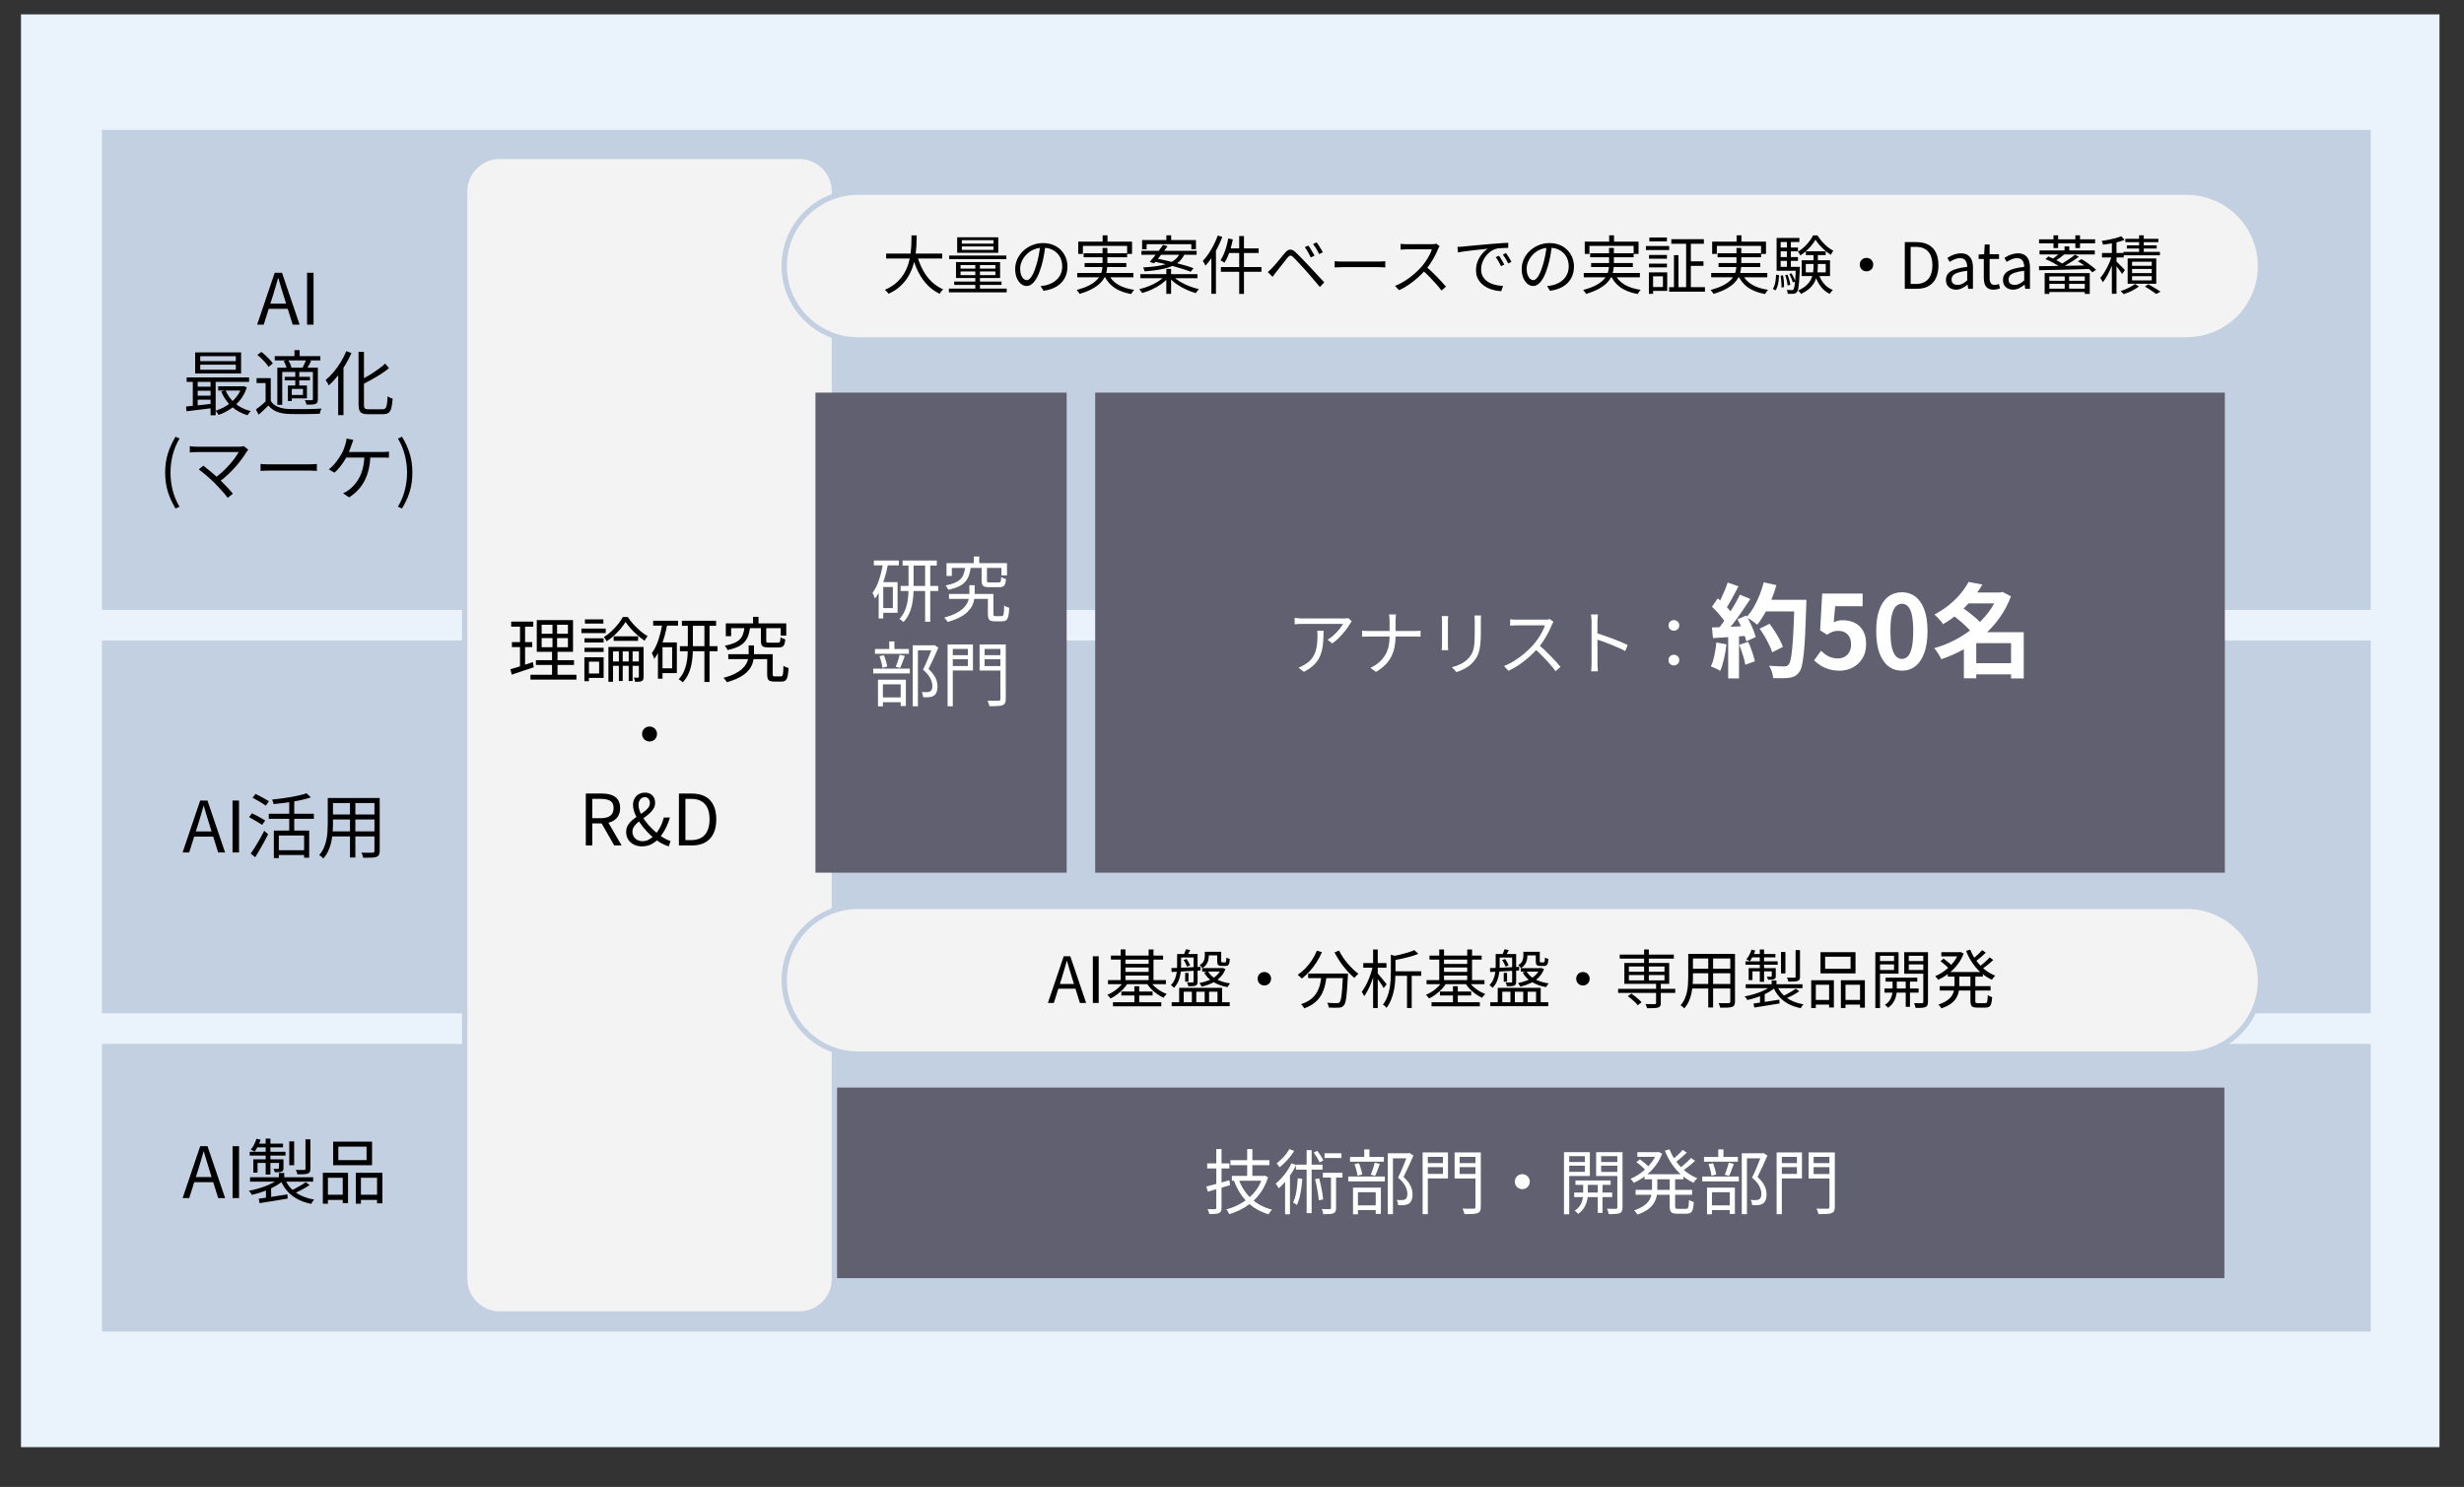 <svg version="1.1" viewBox="0.0 0.0 961.381 580.26" fill="none" stroke="none" stroke-linecap="square" stroke-miterlimit="10" xmlns:xlink="http://www.w3.org/1999/xlink" xmlns="http://www.w3.org/2000/svg"><rect x="0.0" y="0.0" width="961.381" height="580.26" fill="#333333" stroke="none"/><clipPath id="p.0"><path d="m0 0l961.381 0l0 580.26l-961.381 0l0 -580.26z" clip-rule="nonzero"/></clipPath><g clip-path="url(#p.0)"><path fill="#000000" fill-opacity="0.0" d="m0 0l961.381 0l0 580.26l-961.381 0z" fill-rule="evenodd"/><path fill="#eaf3fc" d="m8.189 5.614l943.622 0l0 559.118l-943.622 0z" fill-rule="evenodd"/><path fill="#c3d0e1" d="m39.788 407.379l885.197 0l0 112.252l-885.197 0z" fill-rule="evenodd"/><path fill="#c3d0e1" d="m39.788 249.949l885.197 0l0 145.48l-885.197 0z" fill-rule="evenodd"/><path fill="#c3d0e1" d="m39.788 50.678l885.197 0l0 187.339l-885.197 0z" fill-rule="evenodd"/><path fill="#606070" d="m427.314 153.214l440.756 0l0 187.339l-440.756 0z" fill-rule="evenodd"/><path fill="#ffffff" d="m527.436 242.491q-0.172 0.188 -0.375 0.469q-0.203 0.281 -0.375 0.516q-0.516 0.953 -1.562 2.328q-1.031 1.359 -2.391 2.781q-1.344 1.422 -2.922 2.516l-1.828 -1.453q0.969 -0.562 1.891 -1.344q0.938 -0.781 1.75 -1.656q0.812 -0.875 1.438 -1.719q0.625 -0.844 0.984 -1.469q-0.453 0 -1.438 0q-0.969 0 -2.312 0q-1.344 0 -2.859 0q-1.516 0 -3.016 0q-1.484 0 -2.781 0q-1.297 0 -2.188 0q-0.891 0 -1.156 0q-0.781 0 -1.562 0.047q-0.766 0.031 -1.594 0.109l0 -2.516q0.719 0.125 1.547 0.188q0.828 0.062 1.609 0.062q0.266 0 1.172 0q0.922 0 2.234 0q1.312 0 2.859 0q1.547 0 3.078 0q1.531 0 2.891 0q1.359 0 2.312 0q0.953 0 1.312 0q0.266 0 0.641 0q0.375 -0.016 0.734 -0.062q0.359 -0.062 0.547 -0.094l1.359 1.297zm-11.016 3.641q0 2.234 -0.141 4.203q-0.141 1.953 -0.562 3.672q-0.406 1.719 -1.25 3.172q-0.844 1.438 -2.25 2.703q-1.406 1.25 -3.516 2.297l-2.047 -1.656q0.594 -0.188 1.25 -0.5q0.656 -0.328 1.25 -0.734q1.625 -0.969 2.594 -2.188q0.969 -1.219 1.453 -2.641q0.484 -1.422 0.656 -3.0q0.188 -1.594 0.188 -3.312q0 -0.516 -0.016 -0.984q-0.016 -0.469 -0.109 -1.031l2.5 0zm25.76 -3.609q0 -0.641 -0.062 -1.484q-0.062 -0.844 -0.172 -1.25l2.734 0q-0.062 0.406 -0.125 1.281q-0.047 0.859 -0.047 1.469q0 0.781 0 1.812q0 1.031 0 2.109q0 1.062 0 1.906q0 2.266 -0.422 4.266q-0.406 1.984 -1.312 3.719q-0.891 1.719 -2.359 3.172q-1.453 1.453 -3.562 2.688l-2.156 -1.594q1.969 -0.938 3.375 -2.156q1.406 -1.219 2.328 -2.75q0.938 -1.531 1.359 -3.359q0.422 -1.844 0.422 -3.984q0 -0.844 0 -1.891q0 -1.062 0 -2.109q0 -1.047 0 -1.844zm-10.719 3.578q0.453 0.062 1.156 0.109q0.703 0.031 1.422 0.031q0.297 0 1.328 0q1.047 0 2.562 0q1.516 0 3.266 0q1.766 0 3.516 0q1.766 0 3.281 0q1.516 0 2.531 0q1.031 0 1.328 0q0.688 0 1.375 -0.031q0.703 -0.047 1.031 -0.078l0 2.344q-0.328 -0.047 -1.047 -0.062q-0.719 -0.016 -1.375 -0.016q-0.312 0 -1.344 0q-1.016 0 -2.516 0q-1.5 0 -3.266 0q-1.75 0 -3.516 0q-1.75 0 -3.25 0q-1.5 0 -2.531 0q-1.016 0 -1.328 0q-0.766 0 -1.469 0.031q-0.703 0.031 -1.156 0.047l0 -2.375zm46.391 -5.906q-0.031 0.531 -0.062 1.125q-0.016 0.594 -0.016 1.281q0 0.547 0 1.406q0 0.859 0 1.703q0 0.844 0 1.359q0 2.484 -0.188 4.234q-0.172 1.734 -0.531 2.969q-0.344 1.234 -0.891 2.172q-0.547 0.938 -1.297 1.812q-0.891 1.062 -2.031 1.844q-1.141 0.781 -2.328 1.312q-1.188 0.547 -2.219 0.875l-1.797 -1.906q1.906 -0.469 3.609 -1.328q1.703 -0.875 3.0 -2.344q0.75 -0.844 1.203 -1.734q0.453 -0.906 0.688 -2.016q0.234 -1.109 0.312 -2.562q0.094 -1.469 0.094 -3.438q0 -0.547 0 -1.375q0 -0.828 0 -1.672q0 -0.844 0 -1.312q0 -0.688 -0.047 -1.281q-0.047 -0.594 -0.094 -1.125l2.594 0zm-12.812 0.219q-0.031 0.391 -0.078 0.953q-0.031 0.547 -0.031 1.047q0 0.188 0 0.875q0 0.672 0 1.609q0 0.938 0 1.984q0 1.047 0 2.031q0 0.984 0 1.703q0 0.719 0 1.016q0 0.531 0.031 1.125q0.047 0.594 0.078 0.969l-2.547 0q0.047 -0.328 0.094 -0.922q0.047 -0.594 0.047 -1.203q0 -0.266 0 -1.0q0 -0.734 0 -1.703q0 -0.969 0 -2.016q0 -1.047 0 -1.984q0 -0.938 0 -1.609q0 -0.688 0 -0.875q0 -0.359 -0.031 -0.984q-0.031 -0.625 -0.078 -1.016l2.516 0zm41.094 2.266q-0.125 0.172 -0.344 0.547q-0.203 0.375 -0.344 0.672q-0.516 1.359 -1.375 3.0q-0.859 1.641 -1.906 3.25q-1.047 1.594 -2.219 2.891q-1.516 1.719 -3.344 3.344q-1.812 1.609 -3.828 3.0q-2.016 1.391 -4.203 2.391l-1.766 -1.859q2.234 -0.875 4.281 -2.188q2.062 -1.312 3.875 -2.875q1.812 -1.562 3.219 -3.141q0.938 -1.078 1.859 -2.406q0.938 -1.344 1.656 -2.734q0.734 -1.406 1.078 -2.531q-0.219 0 -1.062 0q-0.828 0 -1.953 0q-1.125 0 -2.375 0q-1.25 0 -2.391 0q-1.125 0 -1.938 0q-0.812 0 -1.062 0q-0.469 0 -1.062 0.031q-0.594 0.016 -1.078 0.047q-0.484 0.031 -0.641 0.062l0 -2.516q0.188 0.031 0.688 0.078q0.516 0.031 1.094 0.062q0.594 0.016 1.0 0.016q0.312 0 1.109 0q0.797 0 1.906 0q1.125 0 2.344 0q1.219 0 2.328 0q1.125 0 1.922 0q0.812 0 1.062 0q0.688 0 1.219 -0.047q0.547 -0.062 0.844 -0.172l1.406 1.078zm-5.828 8.906q1.141 0.938 2.344 2.078q1.203 1.125 2.359 2.328q1.156 1.187 2.141 2.281q1.0 1.094 1.719 1.984l-1.922 1.656q-0.969 -1.328 -2.328 -2.859q-1.344 -1.531 -2.859 -3.062q-1.5 -1.547 -3.016 -2.844l1.562 -1.562zm20.672 7.141q0 -0.375 0 -1.547q0 -1.187 0 -2.797q0 -1.609 0 -3.391q0 -1.797 0 -3.469q0 -1.688 0 -2.984q0 -1.297 0 -1.891q0 -0.578 -0.062 -1.406q-0.047 -0.828 -0.156 -1.453l2.703 0q-0.062 0.594 -0.125 1.438q-0.062 0.828 -0.062 1.422q0 1.078 0 2.594q0 1.5 0 3.203q0 1.703 0 3.375q0.016 1.656 0.016 3.109q0 1.453 0 2.469q0 1.0 0 1.328q0 0.453 0.016 1.031q0.016 0.578 0.062 1.172q0.062 0.594 0.094 1.062l-2.688 0q0.125 -0.656 0.156 -1.562q0.047 -0.922 0.047 -1.703zm1.828 -11.703q1.344 0.406 2.984 0.984q1.656 0.562 3.359 1.203q1.719 0.625 3.25 1.281q1.531 0.641 2.672 1.219l-0.953 2.359q-1.188 -0.672 -2.688 -1.312q-1.484 -0.656 -3.047 -1.281q-1.547 -0.641 -3.0 -1.156q-1.453 -0.516 -2.578 -0.844l0 -2.453zm30.297 -0.891q-0.828 0 -1.469 -0.562q-0.625 -0.562 -0.625 -1.5q0 -0.953 0.625 -1.516q0.641 -0.562 1.469 -0.562q0.828 0 1.453 0.562q0.641 0.562 0.641 1.516q0 0.938 -0.641 1.5q-0.625 0.562 -1.453 0.562zm0 13.547q-0.828 0 -1.469 -0.562q-0.625 -0.578 -0.625 -1.516q0 -0.969 0.625 -1.531q0.641 -0.562 1.469 -0.562q0.828 0 1.453 0.562q0.641 0.562 0.641 1.531q0 0.938 -0.641 1.516q-0.625 0.562 -1.453 0.562z" fill-rule="nonzero"/><path fill="#ffffff" d="m686.571 245.335l3.859 -1.906q1.031 1.359 2.062 2.969q1.047 1.609 1.875 3.188q0.844 1.578 1.25 2.844l-4.156 2.156q-0.359 -1.234 -1.141 -2.844q-0.766 -1.625 -1.75 -3.297q-0.969 -1.672 -2.0 -3.109zm1.344 -11.281l14.312 0l0 4.547l-14.312 0l0 -4.547zm12.25 0l4.609 0q0 0 0 0.438q0 0.438 0 0.969q0 0.516 -0.031 0.828q-0.203 6.578 -0.422 11.188q-0.219 4.594 -0.547 7.594q-0.312 2.984 -0.734 4.703q-0.406 1.703 -1.047 2.5q-0.844 1.156 -1.734 1.594q-0.891 0.453 -2.172 0.641q-1.078 0.156 -2.781 0.156q-1.688 0 -3.484 -0.031q-0.031 -1.031 -0.469 -2.406q-0.438 -1.375 -1.125 -2.422q1.922 0.156 3.516 0.203q1.594 0.047 2.344 0.047q0.641 0 1.016 -0.156q0.391 -0.172 0.75 -0.531q0.469 -0.516 0.828 -2.109q0.359 -1.594 0.609 -4.484q0.266 -2.891 0.484 -7.266q0.219 -4.391 0.391 -10.484l0 -0.969zm-12.0 -6.812l4.938 1.125q-0.844 2.938 -2.016 5.797q-1.172 2.844 -2.578 5.312q-1.391 2.469 -2.906 4.312q-0.469 -0.438 -1.234 -1.0q-0.75 -0.562 -1.594 -1.078q-0.828 -0.516 -1.438 -0.828q1.562 -1.594 2.828 -3.766q1.281 -2.188 2.297 -4.719q1.016 -2.531 1.703 -5.156zm-14.078 0.078l4.234 1.484q-0.797 1.547 -1.688 3.172q-0.875 1.609 -1.719 3.109q-0.828 1.484 -1.625 2.594l-3.219 -1.312q0.703 -1.234 1.453 -2.797q0.766 -1.578 1.438 -3.219q0.688 -1.641 1.125 -3.031zm4.781 4.75l4.062 1.672q-1.469 2.266 -3.188 4.766q-1.703 2.484 -3.469 4.766q-1.75 2.266 -3.266 3.984l-2.906 -1.484q1.156 -1.344 2.344 -3.062q1.203 -1.719 2.375 -3.547q1.188 -1.828 2.234 -3.688q1.062 -1.859 1.812 -3.406zm-10.922 4.703l2.281 -3.266q1.031 0.875 2.141 1.969q1.125 1.094 2.062 2.172q0.938 1.078 1.406 1.984l-2.422 3.719q-0.484 -0.922 -1.391 -2.094q-0.891 -1.172 -1.969 -2.344q-1.062 -1.188 -2.109 -2.141zm9.969 4.906l3.391 -1.484q0.797 1.312 1.547 2.828q0.766 1.516 1.312 2.969q0.562 1.453 0.844 2.609l-3.672 1.688q-0.234 -1.125 -0.75 -2.609q-0.516 -1.5 -1.219 -3.078q-0.688 -1.578 -1.453 -2.922zm-9.969 3.188q2.75 -0.078 6.641 -0.234q3.891 -0.172 7.906 -0.375l-0.031 3.797q-3.75 0.281 -7.453 0.547q-3.703 0.25 -6.656 0.406l-0.406 -4.141zm10.641 6.766l3.516 -1.156q0.828 1.797 1.547 3.922q0.719 2.109 1.047 3.656l-3.703 1.359q-0.281 -1.594 -0.969 -3.766q-0.672 -2.172 -1.438 -4.016zm-8.922 -0.906l3.953 0.719q-0.328 2.859 -0.969 5.656q-0.625 2.781 -1.469 4.703q-0.406 -0.281 -1.078 -0.625q-0.672 -0.328 -1.375 -0.641q-0.703 -0.328 -1.219 -0.484q0.875 -1.797 1.391 -4.281q0.531 -2.5 0.766 -5.047zm4.625 -3.75l4.219 0l0 17.781l-4.219 0l0 -17.781zm43.531 14.75q-2.359 0 -4.203 -0.562q-1.828 -0.562 -3.266 -1.469q-1.422 -0.922 -2.547 -2.0l2.719 -3.75q0.828 0.844 1.797 1.531q0.984 0.672 2.156 1.078q1.188 0.391 2.547 0.391q1.516 0 2.688 -0.641q1.172 -0.641 1.844 -1.859q0.688 -1.219 0.688 -2.922q0 -2.562 -1.375 -3.953q-1.375 -1.391 -3.609 -1.391q-1.281 0 -2.203 0.344q-0.906 0.328 -2.219 1.172l-2.672 -1.719l0.797 -14.344l15.781 0l0 4.938l-10.719 0l-0.562 6.266q0.875 -0.406 1.703 -0.594q0.844 -0.203 1.844 -0.203q2.469 0 4.547 0.984q2.078 0.969 3.312 3.047q1.234 2.062 1.234 5.281q0 3.281 -1.453 5.609q-1.453 2.328 -3.797 3.547q-2.328 1.219 -5.031 1.219zm24.236 0q-3.0 0 -5.25 -1.734q-2.25 -1.734 -3.516 -5.187q-1.25 -3.453 -1.25 -8.547q0 -5.062 1.25 -8.422q1.266 -3.375 3.516 -5.047q2.25 -1.672 5.25 -1.672q3.016 0 5.25 1.688q2.234 1.688 3.484 5.047q1.266 3.344 1.266 8.406q0 5.094 -1.266 8.547q-1.25 3.453 -3.484 5.187q-2.234 1.734 -5.25 1.734zm0 -4.594q1.312 0 2.297 -0.984q1.0 -1 1.562 -3.375q0.562 -2.375 0.562 -6.516q0 -4.109 -0.562 -6.438q-0.562 -2.328 -1.562 -3.266q-0.984 -0.938 -2.297 -0.938q-1.25 0 -2.266 0.938q-1.016 0.938 -1.609 3.266q-0.594 2.328 -0.594 6.438q0 4.141 0.594 6.516q0.594 2.375 1.609 3.375q1.016 0.984 2.266 0.984zm26.97 1.672l17.828 0l0 4.359l-17.828 0l0 -4.359zm-2.031 -27.578l14.156 0l0 4.234l-14.156 0l0 -4.234zm1.078 -4.141l5.391 1.031q-1.719 2.906 -3.938 5.641q-2.203 2.734 -5.016 5.234q-2.812 2.484 -6.391 4.594q-0.359 -0.594 -0.969 -1.297q-0.594 -0.703 -1.234 -1.375q-0.641 -0.672 -1.188 -1.078q3.297 -1.75 5.859 -3.859q2.578 -2.109 4.453 -4.406q1.875 -2.297 3.031 -4.484zm11.562 4.141l0.875 0l0.797 -0.234l3.312 1.719q-1.75 4.656 -4.531 8.5q-2.766 3.844 -6.344 6.922q-3.562 3.062 -7.703 5.344q-4.141 2.266 -8.609 3.781q-0.281 -0.672 -0.766 -1.469q-0.469 -0.797 -0.984 -1.547q-0.516 -0.766 -1.031 -1.297q4.141 -1.141 8.016 -3.156q3.891 -2.016 7.219 -4.719q3.328 -2.719 5.844 -6.0q2.516 -3.297 3.906 -7.047l0 -0.797zm-17.859 8.734l3.594 -3.078q1.391 0.969 2.922 2.172q1.531 1.188 2.906 2.406q1.391 1.203 2.266 2.281l-3.875 3.438q-0.75 -1.047 -2.078 -2.344q-1.312 -1.297 -2.828 -2.562q-1.516 -1.281 -2.906 -2.312zm22.875 6.734l4.953 0l0 18.062l-4.953 0l0 -18.062zm-13.578 0l15.984 0l0 4.297l-15.984 0l0 13.719l-4.828 0l0 -14.516l3.672 -3.5l1.156 0z" fill-rule="nonzero"/><path fill="#606070" d="m320.02 424.417l547.874 0l0 74.362l-547.874 0z" fill-rule="evenodd"/><path fill="#ffffff" d="m480.081 452.754l15.219 0l0 1.938l-15.219 0l0 -1.938zm0.562 6.109l12.172 0l0 1.906l-12.172 0l0 -1.906zm5.969 -10.438l2.031 0l0 11.516l-2.031 0l0 -11.516zm-3.297 11.828q1.578 4.359 4.859 7.453q3.297 3.094 8.125 4.359q-0.219 0.219 -0.484 0.531q-0.266 0.328 -0.484 0.656q-0.219 0.344 -0.391 0.609q-4.969 -1.484 -8.328 -4.828q-3.344 -3.344 -5.141 -8.234l1.844 -0.547zm9.344 -1.391l0.391 0l0.375 -0.078l1.328 0.578q-0.875 2.953 -2.406 5.312q-1.516 2.344 -3.516 4.125q-2.0 1.781 -4.344 3.016q-2.328 1.25 -4.875 2.0q-0.109 -0.281 -0.297 -0.625q-0.172 -0.344 -0.391 -0.688q-0.219 -0.344 -0.438 -0.547q2.375 -0.625 4.594 -1.734q2.219 -1.109 4.109 -2.688q1.906 -1.594 3.312 -3.672q1.406 -2.094 2.156 -4.641l0 -0.359zm-22.0 4.172q1.172 -0.281 2.625 -0.672q1.469 -0.406 3.109 -0.859q1.641 -0.453 3.281 -0.922l0.266 1.906q-2.266 0.688 -4.547 1.359q-2.266 0.656 -4.125 1.203l-0.609 -2.016zm0.344 -9.031l8.672 0l0 1.969l-8.672 0l0 -1.969zm3.562 -5.578l2.047 0l0 22.906q0 0.875 -0.234 1.344q-0.219 0.469 -0.766 0.719q-0.547 0.25 -1.453 0.312q-0.891 0.078 -2.328 0.047q-0.062 -0.391 -0.266 -0.938q-0.188 -0.531 -0.375 -0.969q0.969 0.031 1.766 0.031q0.797 0 1.078 0q0.531 0 0.531 -0.547l0 -22.906zm31.797 11.375l1.766 0.25q-0.141 1.938 -0.422 3.812q-0.266 1.875 -0.672 3.5q-0.406 1.609 -1.016 2.891q-0.156 -0.141 -0.422 -0.312q-0.266 -0.188 -0.562 -0.359q-0.281 -0.188 -0.531 -0.297q0.609 -1.172 0.969 -2.688q0.359 -1.516 0.562 -3.25q0.219 -1.75 0.328 -3.547zm-0.719 -5.297l10.359 0l0 1.938l-10.359 0l0 -1.938zm4.172 -5.688l1.953 0l0 24.609l-1.953 0l0 -24.609zm3.281 11.344l1.625 -0.297q0.344 1.297 0.656 2.781q0.312 1.469 0.547 2.875q0.234 1.406 0.328 2.547l-1.688 0.328q-0.094 -1.125 -0.312 -2.547q-0.219 -1.422 -0.516 -2.906q-0.281 -1.484 -0.641 -2.781zm3.703 -10.109l6.609 0l0 1.859l-6.609 0l0 -1.859zm-0.656 7.625l7.641 0l0 1.875l-7.641 0l0 -1.875zm-3.594 -7.891l1.406 -0.672q0.719 0.859 1.391 1.922q0.672 1.062 0.984 1.844l-1.469 0.734q-0.297 -0.766 -0.969 -1.859q-0.656 -1.094 -1.344 -1.969zm6.766 8.453l1.984 0l0 13.141q0 0.859 -0.203 1.344q-0.203 0.484 -0.812 0.75q-0.578 0.234 -1.547 0.297q-0.969 0.062 -2.438 0.062q-0.031 -0.406 -0.219 -0.984q-0.172 -0.578 -0.359 -1.031q1.047 0.031 1.922 0.047q0.875 0.016 1.172 -0.016q0.297 -0.031 0.391 -0.125q0.109 -0.094 0.109 -0.344l0 -13.141zm-16.266 -9.812l1.906 0.688q-0.672 1.141 -1.609 2.312q-0.938 1.172 -1.984 2.219q-1.031 1.047 -2.109 1.875q-0.109 -0.188 -0.312 -0.469q-0.203 -0.297 -0.438 -0.578q-0.219 -0.297 -0.375 -0.5q0.938 -0.719 1.891 -1.641q0.953 -0.922 1.75 -1.938q0.797 -1.031 1.281 -1.969zm-1.641 11.016l1.656 -1.688l0.25 0.094l0 16.016l-1.906 0l0 -14.422zm2.469 -5.469l1.844 0.641q-0.797 1.719 -1.906 3.391q-1.109 1.656 -2.359 3.125q-1.234 1.469 -2.5 2.594q-0.109 -0.219 -0.344 -0.562q-0.219 -0.344 -0.469 -0.688q-0.234 -0.344 -0.438 -0.547q1.797 -1.453 3.453 -3.547q1.656 -2.109 2.719 -4.406zm37.594 -3.922l8.281 0l0 1.969l-6.266 0l0 21.812l-2.016 0l0 -23.781zm-14.734 1.438l13.219 0l0 1.859l-13.219 0l0 -1.859zm-0.688 7.656l14.281 0l0 1.875l-14.281 0l0 -1.875zm6.25 -10.609l2.016 0l0 4.062l-2.016 0l0 -4.062zm-3.812 5.75l1.734 -0.359q0.453 1.016 0.797 2.281q0.359 1.25 0.484 2.141l-1.859 0.469q-0.078 -0.938 -0.422 -2.188q-0.328 -1.266 -0.734 -2.344zm7.891 -0.562l2.0 0.469q-0.453 1.219 -0.938 2.516q-0.469 1.281 -0.922 2.188l-1.688 -0.469q0.281 -0.641 0.562 -1.469q0.297 -0.828 0.562 -1.672q0.266 -0.859 0.422 -1.562zm-7.75 16.656l9.078 0l0 1.859l-9.078 0l0 -1.859zm-0.719 -6.922l10.875 0l0 10.266l-2.016 0l0 -8.453l-6.938 0l0 8.594l-1.922 0l0 -10.406zm21.328 -13.406l0.375 0l0.359 -0.078l1.5 0.969q-0.828 1.953 -1.859 4.203q-1.016 2.234 -1.984 4.141q1.406 1.297 2.156 2.469q0.75 1.172 1.047 2.219q0.312 1.047 0.312 2.047q0 1.297 -0.344 2.234q-0.328 0.922 -1.047 1.406q-0.719 0.484 -1.797 0.609q-0.547 0.062 -1.172 0.062q-0.625 0 -1.25 -0.031q-0.031 -0.438 -0.172 -1.016q-0.141 -0.578 -0.406 -1.031q0.625 0.062 1.172 0.078q0.562 0.016 0.969 -0.016q0.359 -0.031 0.656 -0.094q0.312 -0.078 0.562 -0.219q0.453 -0.266 0.625 -0.844q0.188 -0.594 0.188 -1.359q-0.031 -1.297 -0.781 -2.859q-0.75 -1.562 -2.875 -3.391q0.562 -1.047 1.078 -2.25q0.531 -1.203 1.016 -2.391q0.5 -1.203 0.906 -2.281q0.422 -1.078 0.766 -1.906l0 -0.672zm6.797 3.844l7.672 0l0 1.578l-7.672 0l0 -1.578zm12.703 0l7.812 0l0 1.578l-7.812 0l0 -1.578zm6.938 -4.172l2.094 0l0 21.266q0 1.062 -0.297 1.609q-0.281 0.547 -0.969 0.828q-0.719 0.25 -1.984 0.312q-1.25 0.078 -3.125 0.078q-0.062 -0.312 -0.188 -0.703q-0.125 -0.375 -0.281 -0.781q-0.141 -0.406 -0.312 -0.672q0.969 0.031 1.844 0.031q0.891 0.016 1.562 0q0.688 0 0.938 0q0.406 0 0.562 -0.156q0.156 -0.156 0.156 -0.547l0 -21.266zm-19.484 0l8.766 0l0 10.141l-8.766 0l0 -1.75l6.797 0l0 -6.656l-6.797 0l0 -1.734zm20.578 0l0 1.734l-7.266 0l0 6.688l7.266 0l0 1.75l-9.219 0l0 -10.172l9.219 0zm-21.703 0l2.031 0l0 24.109l-2.031 0l0 -24.109zm38.891 8.484q0.828 0 1.484 0.391q0.672 0.375 1.047 1.047q0.391 0.656 0.391 1.484q0 0.797 -0.391 1.484q-0.375 0.672 -1.047 1.062q-0.656 0.391 -1.484 0.391q-0.797 0 -1.484 -0.391q-0.672 -0.391 -1.062 -1.062q-0.375 -0.688 -0.375 -1.484q0 -0.828 0.375 -1.484q0.391 -0.672 1.062 -1.047q0.688 -0.391 1.484 -0.391zm20.75 2.453l13.719 0l0 1.719l-13.719 0l0 -1.719zm-0.5 4.719l14.812 0l0 1.781l-14.812 0l0 -1.781zm9.203 -4.188l1.844 0l0 12.125l-1.844 0l0 -12.125zm-5.703 0.078l1.828 0l0 5.062q0 0.625 -0.172 1.562q-0.156 0.922 -0.562 1.969q-0.391 1.047 -1.141 2.047q-0.75 1.016 -1.906 1.812q-0.219 -0.297 -0.641 -0.672q-0.406 -0.375 -0.734 -0.594q1.375 -0.859 2.094 -2.0q0.719 -1.156 0.969 -2.266q0.266 -1.125 0.266 -1.891l0 -5.031zm-6.422 -7.812l7.75 0l0 1.453l-7.75 0l0 -1.453zm12.734 0l7.844 0l0 1.453l-7.844 0l0 -1.453zm7.016 -3.844l2.031 0l0 21.547q0 0.906 -0.234 1.438q-0.234 0.547 -0.828 0.828q-0.641 0.25 -1.688 0.312q-1.047 0.078 -2.656 0.047q-0.031 -0.281 -0.125 -0.656q-0.094 -0.375 -0.234 -0.766q-0.141 -0.375 -0.281 -0.656q1.141 0.031 2.109 0.031q0.984 0 1.344 0q0.312 -0.031 0.438 -0.156q0.125 -0.125 0.125 -0.453l0 -21.516zm-19.562 0l8.844 0l0 9.312l-8.844 0l0 -1.609l6.875 0l0 -6.125l-6.875 0l0 -1.578zm20.547 0l0 1.578l-7.281 0l0 6.156l7.281 0l0 1.594l-9.25 0l0 -9.328l9.25 0zm-21.797 0l2.047 0l0 24.25l-2.047 0l0 -24.25zm31.422 8.625l15.188 0l0 1.984l-15.188 0l0 -1.984zm-2.797 -8.625l8.234 0l0 1.828l-8.234 0l0 -1.828zm-0.688 14.719l22.047 0l0 1.938l-22.047 0l0 -1.938zm8.234 -14.719l0.359 0l0.375 -0.078l1.391 0.656q-0.75 2.047 -1.922 3.797q-1.172 1.75 -2.656 3.188q-1.469 1.438 -3.141 2.547q-1.656 1.109 -3.328 1.875q-0.203 -0.359 -0.594 -0.828q-0.375 -0.469 -0.688 -0.75q1.547 -0.625 3.094 -1.625q1.547 -1.016 2.906 -2.312q1.375 -1.297 2.469 -2.844q1.094 -1.547 1.734 -3.234l0 -0.391zm-1.828 9.562l2.078 0l0 4.75q0 1.438 -0.266 2.844q-0.266 1.406 -1.062 2.719q-0.781 1.312 -2.312 2.453q-1.531 1.156 -4.094 2.031q-0.141 -0.25 -0.375 -0.562q-0.219 -0.297 -0.484 -0.594q-0.25 -0.281 -0.469 -0.469q2.344 -0.797 3.734 -1.781q1.406 -0.984 2.109 -2.078q0.703 -1.109 0.922 -2.266q0.219 -1.172 0.219 -2.328l0 -4.719zm6.828 -10.672q0.969 2.516 2.578 4.734q1.609 2.203 3.703 3.906q2.109 1.688 4.578 2.656q-0.25 0.203 -0.531 0.516q-0.281 0.312 -0.531 0.641q-0.25 0.312 -0.406 0.609q-2.516 -1.156 -4.656 -3.0q-2.141 -1.859 -3.797 -4.281q-1.656 -2.438 -2.734 -5.219l1.797 -0.562zm-12.906 5.0l1.328 -1.109q0.641 0.453 1.344 1.016q0.703 0.562 1.328 1.109q0.641 0.531 1.062 0.953l-1.391 1.266q-0.391 -0.438 -1.016 -1.0q-0.609 -0.578 -1.312 -1.172q-0.688 -0.594 -1.344 -1.062zm18.062 -4.781l1.578 1.109q-1.047 1.016 -2.328 2.094q-1.266 1.078 -2.312 1.828l-1.297 -1.0q0.688 -0.516 1.5 -1.219q0.812 -0.703 1.578 -1.438q0.766 -0.734 1.281 -1.375zm3.266 3.156l1.547 1.109q-1.109 1.078 -2.5 2.188q-1.375 1.094 -2.531 1.891l-1.266 -0.984q0.75 -0.562 1.625 -1.281q0.891 -0.719 1.719 -1.484q0.828 -0.781 1.406 -1.438zm-8.344 7.375l2.125 0l0 11.469q0 0.656 0.188 0.844q0.203 0.172 0.922 0.172q0.156 0 0.594 0q0.453 0 0.953 0q0.516 0 0.953 0q0.453 0 0.672 0q0.438 0 0.656 -0.266q0.234 -0.266 0.328 -1.0q0.094 -0.75 0.156 -2.219q0.328 0.25 0.875 0.484q0.562 0.234 1.0 0.344q-0.109 1.766 -0.391 2.766q-0.281 1.0 -0.859 1.391q-0.578 0.406 -1.594 0.406q-0.203 0 -0.719 0q-0.5 0 -1.109 0q-0.609 0 -1.125 0q-0.5 0 -0.672 0q-1.188 0 -1.828 -0.266q-0.625 -0.266 -0.875 -0.906q-0.25 -0.625 -0.25 -1.781l0 -11.438zm28.125 -9.203l8.281 0l0 1.969l-6.266 0l0 21.812l-2.016 0l0 -23.781zm-14.734 1.438l13.219 0l0 1.859l-13.219 0l0 -1.859zm-0.688 7.656l14.281 0l0 1.875l-14.281 0l0 -1.875zm6.25 -10.609l2.016 0l0 4.062l-2.016 0l0 -4.062zm-3.812 5.75l1.734 -0.359q0.453 1.016 0.797 2.281q0.359 1.25 0.484 2.141l-1.859 0.469q-0.078 -0.938 -0.422 -2.188q-0.328 -1.266 -0.734 -2.344zm7.891 -0.562l2.0 0.469q-0.453 1.219 -0.938 2.516q-0.469 1.281 -0.922 2.188l-1.688 -0.469q0.281 -0.641 0.562 -1.469q0.297 -0.828 0.562 -1.672q0.266 -0.859 0.422 -1.562zm-7.75 16.656l9.078 0l0 1.859l-9.078 0l0 -1.859zm-0.719 -6.922l10.875 0l0 10.266l-2.016 0l0 -8.453l-6.938 0l0 8.594l-1.922 0l0 -10.406zm21.328 -13.406l0.375 0l0.359 -0.078l1.5 0.969q-0.828 1.953 -1.859 4.203q-1.016 2.234 -1.984 4.141q1.406 1.297 2.156 2.469q0.75 1.172 1.047 2.219q0.312 1.047 0.312 2.047q0 1.297 -0.344 2.234q-0.328 0.922 -1.047 1.406q-0.719 0.484 -1.797 0.609q-0.547 0.062 -1.172 0.062q-0.625 0 -1.25 -0.031q-0.031 -0.438 -0.172 -1.016q-0.141 -0.578 -0.406 -1.031q0.625 0.062 1.172 0.078q0.562 0.016 0.969 -0.016q0.359 -0.031 0.656 -0.094q0.312 -0.078 0.562 -0.219q0.453 -0.266 0.625 -0.844q0.188 -0.594 0.188 -1.359q-0.031 -1.297 -0.781 -2.859q-0.75 -1.562 -2.875 -3.391q0.562 -1.047 1.078 -2.25q0.531 -1.203 1.016 -2.391q0.5 -1.203 0.906 -2.281q0.422 -1.078 0.766 -1.906l0 -0.672zm6.797 3.844l7.672 0l0 1.578l-7.672 0l0 -1.578zm12.703 0l7.812 0l0 1.578l-7.812 0l0 -1.578zm6.938 -4.172l2.094 0l0 21.266q0 1.062 -0.297 1.609q-0.281 0.547 -0.969 0.828q-0.719 0.25 -1.984 0.312q-1.25 0.078 -3.125 0.078q-0.062 -0.312 -0.188 -0.703q-0.125 -0.375 -0.281 -0.781q-0.141 -0.406 -0.312 -0.672q0.969 0.031 1.844 0.031q0.891 0.016 1.562 0q0.688 0 0.938 0q0.406 0 0.562 -0.156q0.156 -0.156 0.156 -0.547l0 -21.266zm-19.484 0l8.766 0l0 10.141l-8.766 0l0 -1.75l6.797 0l0 -6.656l-6.797 0l0 -1.734zm20.578 0l0 1.734l-7.266 0l0 6.688l7.266 0l0 1.75l-9.219 0l0 -10.172l9.219 0zm-21.703 0l2.031 0l0 24.109l-2.031 0l0 -24.109z" fill-rule="nonzero"/><path fill="#f3f3f3" d="m181.31 74.702l0 0c0 -7.555 6.124 -13.679 13.679 -13.679l116.893 0c3.628 0 7.107 1.441 9.673 4.007c2.565 2.565 4.007 6.045 4.007 9.673l0 424.389c0 7.555 -6.124 13.679 -13.679 13.679l-116.893 0c-7.555 0 -13.679 -6.124 -13.679 -13.679z" fill-rule="evenodd"/><path stroke="#c3d0e1" stroke-width="2.073" stroke-linejoin="round" stroke-linecap="butt" d="m181.31 74.702l0 0c0 -7.555 6.124 -13.679 13.679 -13.679l116.893 0c3.628 0 7.107 1.441 9.673 4.007c2.565 2.565 4.007 6.045 4.007 9.673l0 424.389c0 7.555 -6.124 13.679 -13.679 13.679l-116.893 0c-7.555 0 -13.679 -6.124 -13.679 -13.679z" fill-rule="evenodd"/><path fill="#000000" d="m211.342 249.006l0 3.562l10.25 0l0 -3.562l-10.25 0zm0 -5.188l0 3.5l10.25 0l0 -3.5l-10.25 0zm-1.906 -1.828l14.141 0l0 12.375l-14.141 0l0 -12.375zm-0.344 15.641l14.875 0l0 1.875l-14.875 0l0 -1.875zm-2.125 5.688l17.938 0l0 1.906l-17.938 0l0 -1.906zm-7.516 -20.75l8.625 0l0 1.969l-8.625 0l0 -1.969zm0.281 8.016l7.922 0l0 1.938l-7.922 0l0 -1.938zm-0.578 10.578q1.125 -0.328 2.547 -0.75q1.422 -0.438 3.016 -0.969q1.594 -0.547 3.188 -1.062l0.359 2.016q-2.234 0.734 -4.5 1.5q-2.266 0.766 -4.094 1.375l-0.516 -2.109zm3.734 -17.812l1.984 0l0 17.125l-1.984 0.391l0 -17.516zm12.672 -0.5l1.797 0l0 10.641l0.172 0l0 10.688l-2.141 0l0 -10.688l0.172 0l0 -10.641zm28.516 -0.141q-0.75 1.25 -1.922 2.641q-1.156 1.375 -2.547 2.656q-1.391 1.281 -2.906 2.25q-0.172 -0.359 -0.5 -0.859q-0.312 -0.5 -0.578 -0.797q1.516 -0.938 2.938 -2.25q1.422 -1.312 2.578 -2.766q1.156 -1.453 1.875 -2.812l1.938 0q0.938 1.469 2.219 2.875q1.297 1.406 2.703 2.609q1.406 1.188 2.812 1.984q-0.297 0.359 -0.625 0.859q-0.312 0.484 -0.562 0.938q-1.344 -0.922 -2.75 -2.125q-1.391 -1.219 -2.609 -2.578q-1.219 -1.375 -2.062 -2.625zm-6.688 9.75l13.141 0l0 1.75l-11.344 0l0 11.844l-1.797 0l0 -13.594zm11.875 0l1.844 0l0 11.656q0 0.672 -0.156 1.047q-0.141 0.391 -0.547 0.609q-0.422 0.203 -1.062 0.25q-0.625 0.062 -1.516 0.062q-0.047 -0.328 -0.219 -0.812q-0.172 -0.484 -0.328 -0.844q0.609 0.031 1.062 0.031q0.453 0 0.625 0q0.297 0 0.297 -0.359l0 -11.641zm-7.797 0.5l1.5 0l0 12.797l-1.5 0l0 -12.797zm3.844 0l1.516 0l0 12.797l-1.516 0l0 -12.797zm-5.875 -4.641l9.531 0l0 1.766l-9.531 0l0 -1.766zm-1.219 9.812l12.125 0l0 1.703l-12.125 0l0 -1.703zm-10.172 -9.031l7.469 0l0 1.625l-7.469 0l0 -1.625zm0.172 -7.406l7.203 0l0 1.656l-7.203 0l0 -1.656zm-0.172 11.078l7.469 0l0 1.656l-7.469 0l0 -1.656zm-1.188 -7.469l9.484 0l0 1.75l-9.484 0l0 -1.75zm2.156 11.188l6.516 0l0 8.047l-6.516 0l0 -1.719l4.75 0l0 -4.609l-4.75 0l0 -1.719zm-1.0 0l1.781 0l0 9.344l-1.781 0l0 -9.344zm38.047 -14.25l13.344 0l0 1.969l-13.344 0l0 -1.969zm-0.781 9.922l14.672 0l0 1.984l-14.672 0l0 -1.984zm9.562 -9.141l2.0 0l0 23.109l-2.0 0l0 -23.109zm-6.469 0.078l1.969 0l0 9.688q0 1.719 -0.141 3.531q-0.141 1.812 -0.547 3.562q-0.391 1.75 -1.188 3.391q-0.781 1.625 -2.078 2.984q-0.156 -0.172 -0.453 -0.406q-0.297 -0.234 -0.594 -0.453q-0.281 -0.203 -0.547 -0.344q1.203 -1.234 1.906 -2.734q0.719 -1.516 1.078 -3.141q0.375 -1.625 0.484 -3.25q0.109 -1.641 0.109 -3.156l0 -9.672zm-13.531 -0.859l9.734 0l0 1.906l-9.734 0l0 -1.906zm2.766 8.453l6.484 0l0 11.969l-6.484 0l0 -1.859l4.641 0l0 -8.234l-4.641 0l0 -1.875zm0.859 -7.562l1.906 0.406q-0.469 2.594 -1.188 5.094q-0.719 2.484 -1.672 4.656q-0.953 2.156 -2.25 3.812q-0.062 -0.266 -0.234 -0.672q-0.156 -0.422 -0.359 -0.859q-0.188 -0.453 -0.344 -0.703q1.594 -2.125 2.578 -5.203q1.0 -3.078 1.562 -6.531zm-1.75 7.562l1.781 0l0 14.172l-1.781 0l0 -14.172zm27.438 4.594l16.297 0l0 1.922l-16.297 0l0 -1.922zm15.172 0l2.156 0l0 7.781q0 0.562 0.156 0.734q0.172 0.156 0.719 0.156q0.109 0 0.422 0q0.328 0 0.703 0q0.391 0 0.719 0q0.344 0 0.5 0q0.391 0 0.578 -0.281q0.203 -0.297 0.281 -1.188q0.094 -0.891 0.109 -2.672q0.25 0.188 0.594 0.359q0.344 0.156 0.719 0.297q0.375 0.141 0.688 0.219q-0.109 2.109 -0.375 3.25q-0.266 1.141 -0.828 1.578q-0.547 0.453 -1.531 0.453q-0.172 0 -0.578 0q-0.391 0 -0.875 0q-0.484 0 -0.891 0q-0.391 0 -0.531 0q-1.062 0 -1.656 -0.25q-0.594 -0.25 -0.844 -0.875q-0.234 -0.625 -0.234 -1.75l0 -7.812zm-5.5 -14.594l2.125 0l0 3.766l-2.125 0l0 -3.766zm-3.312 3.922l2.172 0q-0.219 1.859 -0.703 3.312q-0.484 1.438 -1.438 2.547q-0.953 1.109 -2.578 1.891q-1.625 0.781 -4.109 1.312q-0.125 -0.391 -0.453 -0.891q-0.328 -0.516 -0.625 -0.797q2.266 -0.438 3.688 -1.062q1.422 -0.625 2.266 -1.516q0.844 -0.906 1.219 -2.094q0.391 -1.188 0.562 -2.703zm6.375 0.031l2.078 0l0 5.391q0 0.5 0.188 0.641q0.188 0.125 0.938 0.125q0.203 0 0.672 0q0.469 0 1.031 0q0.562 0 1.062 0q0.5 0 0.688 0q0.391 0 0.594 -0.141q0.203 -0.156 0.281 -0.594q0.094 -0.453 0.125 -1.359q0.25 0.156 0.562 0.312q0.312 0.156 0.656 0.266q0.359 0.109 0.625 0.188q-0.078 1.25 -0.359 1.953q-0.266 0.703 -0.812 0.969q-0.531 0.266 -1.453 0.266q-0.188 0 -0.75 0q-0.547 0 -1.219 0q-0.656 0 -1.203 0q-0.531 0 -0.719 0q-1.188 0 -1.844 -0.219q-0.641 -0.234 -0.891 -0.797q-0.25 -0.562 -0.25 -1.594l0 -5.406zm-13.703 -1.375l23.594 0l0 4.766l-2.156 0l0 -2.891l-19.359 0l0 3.125l-2.078 0l0 -5.0zm8.922 8.609l2.078 0l0 3.344q0 1.141 -0.219 2.344q-0.203 1.188 -0.812 2.391q-0.609 1.203 -1.766 2.344q-1.156 1.125 -3.031 2.109q-1.875 1.0 -4.703 1.812q-0.219 -0.391 -0.625 -0.875q-0.391 -0.484 -0.75 -0.812q2.625 -0.719 4.391 -1.594q1.766 -0.891 2.859 -1.891q1.094 -1.0 1.641 -2.0q0.547 -1.016 0.734 -1.984q0.203 -0.984 0.203 -1.875l0 -3.312z" fill-rule="nonzero"/><path fill="#000000" d="m253.436 283.506q0.828 0 1.484 0.391q0.672 0.375 1.047 1.047q0.391 0.656 0.391 1.484q0 0.797 -0.391 1.484q-0.375 0.672 -1.047 1.062q-0.656 0.391 -1.484 0.391q-0.797 0 -1.484 -0.391q-0.672 -0.391 -1.062 -1.062q-0.375 -0.688 -0.375 -1.484q0 -0.828 0.375 -1.484q0.391 -0.672 1.062 -1.047q0.688 -0.391 1.484 -0.391z" fill-rule="nonzero"/><path fill="#000000" d="m228.566 329.927l0 -20.25l6.312 0q2.078 0 3.656 0.547q1.594 0.531 2.5 1.781q0.922 1.234 0.922 3.328q0 2.031 -0.922 3.375q-0.906 1.328 -2.5 1.984q-1.578 0.641 -3.656 0.641l-3.781 0l0 8.594l-2.531 0zm2.531 -10.641l3.406 0q2.375 0 3.641 -0.969q1.266 -0.984 1.266 -2.984q0 -1.984 -1.266 -2.781q-1.266 -0.797 -3.641 -0.797l-3.406 0l0 7.531zm8.562 10.641l-5.297 -9.25l2.016 -1.359l6.156 10.609l-2.875 0zm10.808 0.359q-1.797 0 -3.203 -0.719q-1.406 -0.719 -2.188 -1.984q-0.766 -1.281 -0.766 -2.906q0 -1.484 0.656 -2.609q0.672 -1.141 1.734 -2.031q1.062 -0.891 2.234 -1.641q1.172 -0.766 2.219 -1.5q1.047 -0.75 1.719 -1.609q0.688 -0.859 0.688 -1.938q0 -0.609 -0.219 -1.109q-0.203 -0.516 -0.625 -0.828q-0.406 -0.328 -1.062 -0.328q-1.156 0 -1.844 0.859q-0.672 0.859 -0.672 2.094q0 1.438 0.688 3.031q0.688 1.594 1.859 3.203q1.188 1.594 2.625 3.016q1.438 1.422 2.875 2.5q1.188 0.906 2.328 1.516q1.141 0.609 2.109 0.891l-0.656 2.094q-1.219 -0.328 -2.562 -1.031q-1.344 -0.703 -2.75 -1.766q-1.656 -1.297 -3.203 -2.953q-1.547 -1.656 -2.781 -3.438q-1.219 -1.781 -1.953 -3.594q-0.734 -1.828 -0.734 -3.438q0 -1.328 0.578 -2.406q0.578 -1.078 1.625 -1.703q1.062 -0.641 2.438 -0.641q1.875 0 2.922 1.109q1.062 1.109 1.062 2.875q0 1.297 -0.656 2.328q-0.641 1.031 -1.641 1.906q-1.0 0.875 -2.141 1.672q-1.125 0.781 -2.141 1.594q-1.0 0.812 -1.641 1.734q-0.625 0.906 -0.625 2.0q0 1.109 0.516 1.969q0.531 0.859 1.438 1.312q0.922 0.453 2.047 0.453q1.281 0 2.453 -0.656q1.172 -0.672 2.188 -1.688q1.25 -1.359 2.156 -3.094q0.922 -1.75 1.469 -3.812l2.344 0q-0.625 2.266 -1.703 4.328q-1.062 2.047 -2.516 3.766q-1.281 1.406 -2.922 2.297q-1.641 0.875 -3.766 0.875zm14.426 -0.359l0 -20.25l5.047 0q3.125 0 5.25 1.172q2.125 1.172 3.203 3.422q1.078 2.234 1.078 5.469q0 3.203 -1.078 5.5q-1.078 2.281 -3.188 3.484q-2.094 1.203 -5.156 1.203l-5.156 0zm2.531 -2.094l2.297 0q2.375 0 3.953 -0.953q1.594 -0.953 2.375 -2.781q0.797 -1.828 0.797 -4.359q0 -2.609 -0.797 -4.375q-0.781 -1.766 -2.375 -2.688q-1.578 -0.922 -3.953 -0.922l-2.297 0l0 16.078z" fill-rule="nonzero"/><path fill="#f3f3f3" d="m305.983 103.825l0 0c0 -15.916 12.903 -28.819 28.819 -28.819l518.362 0c7.643 0 14.973 3.036 20.378 8.441c5.405 5.405 8.441 12.735 8.441 20.378l0 0l0 0c0 15.916 -12.903 28.819 -28.819 28.819l-518.362 0c-15.916 0 -28.819 -12.903 -28.819 -28.819z" fill-rule="evenodd"/><path stroke="#c3d0e1" stroke-width="2.073" stroke-linejoin="round" stroke-linecap="butt" d="m305.983 103.825l0 0c0 -15.916 12.903 -28.819 28.819 -28.819l518.362 0c7.643 0 14.973 3.036 20.378 8.441c5.405 5.405 8.441 12.735 8.441 20.378l0 0l0 0c0 15.916 -12.903 28.819 -28.819 28.819l-518.362 0c-15.916 0 -28.819 -12.903 -28.819 -28.819z" fill-rule="evenodd"/><path fill="#000000" d="m345.743 98.953l21.875 0l0 1.922l-21.875 0l0 -1.922zm12.094 0.766q0.859 3.016 2.234 5.625q1.375 2.594 3.375 4.531q2.0 1.938 4.562 3.031q-0.219 0.188 -0.484 0.5q-0.266 0.312 -0.516 0.641q-0.234 0.328 -0.391 0.594q-2.688 -1.297 -4.734 -3.406q-2.047 -2.109 -3.5 -4.922q-1.438 -2.812 -2.375 -6.141l1.828 -0.453zm-2.188 -7.875l2.016 0q0 1.625 -0.094 3.609q-0.078 1.969 -0.375 4.094q-0.297 2.125 -0.984 4.281q-0.688 2.141 -1.891 4.141q-1.203 2.0 -3.062 3.719q-1.859 1.719 -4.578 2.953q-0.219 -0.375 -0.641 -0.812q-0.406 -0.422 -0.781 -0.734q2.641 -1.141 4.438 -2.719q1.812 -1.594 2.953 -3.484q1.141 -1.891 1.766 -3.906q0.625 -2.016 0.859 -4.016q0.25 -2.0 0.312 -3.812q0.062 -1.812 0.062 -3.312zm19.625 4.328l0 1.359l12.344 0l0 -1.359l-12.344 0zm0 -2.438l0 1.344l12.344 0l0 -1.344l-12.344 0zm-1.812 -1.125l16.031 0l0 6.047l-16.031 0l0 -6.047zm1.312 13.312l0 1.438l13.594 0l0 -1.438l-13.594 0zm0 -2.484l0 1.391l13.594 0l0 -1.391l-13.594 0zm-1.766 -1.172l17.203 0l0 6.234l-17.203 0l0 -6.234zm7.531 0.422l1.812 0l0 10.688l-1.812 0l0 -10.688zm-10.188 -2.969l22.297 0l0 1.422l-22.297 0l0 -1.422zm1.953 10.156l18.453 0l0 1.312l-18.453 0l0 -1.312zm-2.078 2.75l22.562 0l0 1.453l-22.562 0l0 -1.453zm37.703 -16.906q-0.25 1.938 -0.641 4.062q-0.375 2.109 -0.969 4.094q-0.75 2.562 -1.656 4.281q-0.906 1.719 -1.953 2.594q-1.047 0.859 -2.188 0.859q-1.094 0 -2.109 -0.797q-1.016 -0.797 -1.672 -2.297q-0.641 -1.5 -0.641 -3.547q0 -2.031 0.828 -3.844q0.844 -1.828 2.312 -3.219q1.484 -1.406 3.469 -2.219q1.984 -0.828 4.25 -0.828q2.188 0 3.938 0.719q1.766 0.719 3.0 1.984q1.25 1.25 1.922 2.906q0.672 1.641 0.672 3.531q0 2.609 -1.109 4.609q-1.109 1.984 -3.188 3.234q-2.078 1.234 -5.031 1.625l-1.172 -1.828q0.594 -0.078 1.141 -0.156q0.547 -0.078 1.0 -0.172q1.188 -0.281 2.312 -0.859q1.141 -0.578 2.031 -1.484q0.906 -0.922 1.438 -2.172q0.531 -1.25 0.531 -2.875q0 -1.516 -0.5 -2.812q-0.484 -1.312 -1.469 -2.297q-0.969 -1.0 -2.359 -1.562q-1.391 -0.578 -3.172 -0.578q-2.047 0 -3.703 0.75q-1.641 0.734 -2.797 1.953q-1.156 1.203 -1.781 2.641q-0.625 1.422 -0.625 2.781q0 1.562 0.406 2.578q0.422 1.0 1.0 1.484q0.578 0.469 1.156 0.469q0.594 0 1.219 -0.578q0.625 -0.594 1.266 -1.891q0.641 -1.312 1.266 -3.406q0.547 -1.781 0.938 -3.797q0.391 -2.016 0.562 -3.953l2.078 0.016zm22.297 -3.891l1.891 0l0 3.625l-1.891 0l0 -3.625zm-9.531 2.453l21.0 0l0 4.797l-1.922 0l0 -3.125l-17.25 0l0 3.125l-1.828 0l0 -4.797zm2.109 4.547l16.969 0l0 1.562l-16.969 0l0 -1.562zm-2.484 7.703l21.891 0l0 1.672l-21.891 0l0 -1.672zm2.875 -3.891l16.266 0l0 1.562l-16.266 0l0 -1.562zm9.281 4.297q1.156 2.578 3.719 4.109q2.562 1.531 6.312 2.047q-0.297 0.312 -0.641 0.797q-0.328 0.484 -0.5 0.844q-2.625 -0.469 -4.688 -1.422q-2.047 -0.938 -3.516 -2.422q-1.469 -1.5 -2.391 -3.562l1.703 -0.391zm-2.297 -10.188l1.891 0l0 6.203q0 1.266 -0.219 2.562q-0.203 1.297 -0.828 2.562q-0.609 1.266 -1.812 2.453q-1.188 1.172 -3.141 2.234q-1.953 1.062 -4.859 1.922q-0.078 -0.188 -0.281 -0.484q-0.188 -0.281 -0.438 -0.562q-0.234 -0.266 -0.422 -0.469q2.812 -0.766 4.656 -1.688q1.859 -0.938 2.953 -1.984q1.109 -1.047 1.641 -2.156q0.547 -1.109 0.703 -2.219q0.156 -1.125 0.156 -2.188l0 -6.188zm24.906 -4.922l1.875 0l0 2.859l-1.875 0l0 -2.859zm-0.016 13.094l1.859 0l0 9.75l-1.859 0l0 -9.75zm-9.453 -11.234l21.016 0l0 3.578l-1.812 0l0 -1.984l-17.438 0l0 1.984l-1.766 0l0 -3.578zm-0.266 4.203l21.547 0l0 1.516l-21.547 0l0 -1.516zm-0.422 9.094l22.297 0l0 1.594l-22.297 0l0 -1.594zm8.875 -11.438l1.766 0.547q-0.797 1.078 -1.734 2.297q-0.938 1.219 -1.844 2.359q-0.906 1.141 -1.672 2.016l-1.734 -0.547q0.797 -0.875 1.703 -2.031q0.922 -1.156 1.844 -2.359q0.922 -1.203 1.672 -2.281zm-3.766 6.469l1.047 -1.141q1.797 0.297 3.781 0.766q1.984 0.453 3.969 0.969q2.0 0.5 3.766 1.031q1.766 0.531 3.078 1.031l-1.109 1.375q-1.219 -0.5 -2.953 -1.047q-1.719 -0.547 -3.719 -1.094q-1.984 -0.547 -4.016 -1.031q-2.016 -0.484 -3.844 -0.859zm4.359 5.797l1.359 0.641q-1.094 1.297 -2.75 2.469q-1.641 1.156 -3.562 2.031q-1.906 0.891 -3.797 1.391q-0.125 -0.219 -0.344 -0.5q-0.203 -0.266 -0.422 -0.547q-0.203 -0.266 -0.406 -0.469q1.891 -0.406 3.781 -1.156q1.891 -0.766 3.5 -1.766q1.625 -1.0 2.641 -2.094zm3.281 -0.031q1.062 1.125 2.719 2.125q1.656 0.984 3.578 1.75q1.938 0.75 3.812 1.172q-0.172 0.172 -0.406 0.453q-0.234 0.297 -0.453 0.578q-0.203 0.281 -0.328 0.531q-1.891 -0.516 -3.828 -1.422q-1.938 -0.891 -3.625 -2.047q-1.688 -1.172 -2.844 -2.516l1.375 -0.625zm2.703 -9.047l1.969 0q-0.5 1.312 -1.328 2.359q-0.812 1.047 -2.016 1.859q-1.203 0.797 -2.938 1.375q-1.719 0.562 -4.062 0.953q-2.328 0.391 -5.391 0.609q-0.047 -0.328 -0.25 -0.766q-0.203 -0.453 -0.344 -0.75q2.906 -0.172 5.094 -0.484q2.188 -0.312 3.75 -0.781q1.562 -0.469 2.625 -1.094q1.078 -0.641 1.766 -1.453q0.703 -0.812 1.125 -1.828zm23.125 -6.609l1.859 0l0 22.562l-1.859 0l0 -22.562zm-4.281 0.938l1.797 0.375q-0.344 1.719 -0.828 3.406q-0.484 1.672 -1.094 3.109q-0.609 1.438 -1.344 2.578q-0.172 -0.141 -0.453 -0.312q-0.281 -0.188 -0.594 -0.359q-0.312 -0.172 -0.531 -0.266q0.719 -1.016 1.297 -2.391q0.594 -1.391 1.031 -2.953q0.453 -1.562 0.719 -3.188zm0.234 3.859l11.625 0l0 1.812l-12.078 0l0.453 -1.812zm-3.094 7.297l15.812 0l0 1.844l-15.812 0l0 -1.844zm-1.219 -12.297l1.766 0.516q-0.797 2.125 -1.828 4.172q-1.031 2.047 -2.234 3.859q-1.203 1.797 -2.5 3.203q-0.094 -0.219 -0.281 -0.562q-0.188 -0.344 -0.406 -0.703q-0.203 -0.375 -0.375 -0.562q1.172 -1.219 2.25 -2.812q1.078 -1.594 2.0 -3.422q0.938 -1.828 1.609 -3.688zm-2.5 6.391l1.766 -1.766l0.016 0.016l0 18.078l-1.781 0l0 -16.328zm37.875 -2.469q0.328 0.453 0.766 1.156q0.438 0.688 0.859 1.438q0.438 0.734 0.75 1.344l-1.469 0.672q-0.328 -0.672 -0.703 -1.359q-0.375 -0.703 -0.781 -1.391q-0.406 -0.688 -0.828 -1.266l1.406 -0.594zm3.188 -1.266q0.344 0.422 0.797 1.125q0.453 0.688 0.891 1.438q0.453 0.75 0.75 1.312l-1.438 0.703q-0.297 -0.672 -0.703 -1.359q-0.391 -0.688 -0.828 -1.344q-0.438 -0.672 -0.859 -1.219l1.391 -0.656zm-19.047 11.594q0.5 -0.422 0.875 -0.797q0.391 -0.375 0.891 -0.875q0.453 -0.453 1.031 -1.141q0.594 -0.703 1.266 -1.5q0.688 -0.812 1.359 -1.641q0.672 -0.844 1.25 -1.516q0.984 -1.172 1.953 -1.297q0.969 -0.141 2.25 1.047q0.766 0.703 1.672 1.641q0.906 0.922 1.797 1.875q0.906 0.938 1.625 1.703q0.844 0.875 1.875 2.016q1.047 1.125 2.141 2.312q1.094 1.172 2.047 2.188l-1.719 1.812q-0.875 -1.062 -1.859 -2.219q-0.969 -1.156 -1.938 -2.266q-0.953 -1.109 -1.75 -2.0q-0.547 -0.625 -1.219 -1.344q-0.672 -0.719 -1.344 -1.438q-0.656 -0.719 -1.25 -1.344q-0.578 -0.625 -0.984 -1.0q-0.719 -0.688 -1.188 -0.641q-0.453 0.047 -1.094 0.828q-0.453 0.547 -1.031 1.281q-0.562 0.719 -1.188 1.516q-0.609 0.797 -1.188 1.531q-0.578 0.719 -1.0 1.234q-0.375 0.469 -0.766 1.0q-0.375 0.516 -0.641 0.906l-1.875 -1.875zm26.078 -4.234q0.375 0.031 0.922 0.062q0.547 0.031 1.203 0.047q0.656 0.016 1.328 0.016q0.406 0 1.234 0q0.828 0 1.953 0q1.125 0 2.375 0q1.25 0 2.5 0q1.266 0 2.391 0q1.141 0 1.953 0q0.828 0 1.219 0q0.953 0 1.625 -0.047q0.672 -0.047 1.062 -0.078l0 2.438q-0.375 -0.031 -1.109 -0.078q-0.734 -0.047 -1.547 -0.047q-0.406 0 -1.25 0q-0.844 0 -1.953 0q-1.094 0 -2.375 0q-1.266 0 -2.516 0q-1.25 0 -2.359 0q-1.109 0 -1.953 0q-0.844 0 -1.25 0q-1.016 0 -1.938 0.047q-0.922 0.031 -1.516 0.078l0 -2.438zm40.975 -5.859q-0.125 0.141 -0.312 0.484q-0.188 0.328 -0.312 0.609q-0.469 1.219 -1.25 2.703q-0.766 1.469 -1.719 2.906q-0.938 1.438 -1.984 2.609q-1.359 1.547 -3.0 3.0q-1.641 1.453 -3.453 2.719q-1.812 1.25 -3.781 2.141l-1.594 -1.672q2.016 -0.797 3.859 -1.969q1.859 -1.188 3.484 -2.578q1.625 -1.406 2.906 -2.828q0.844 -0.969 1.672 -2.172q0.828 -1.203 1.484 -2.453q0.672 -1.266 0.969 -2.281q-0.203 0 -0.953 0q-0.734 0 -1.766 0q-1.016 0 -2.141 0q-1.109 0 -2.141 0q-1.016 0 -1.75 0q-0.719 0 -0.953 0q-0.422 0 -0.953 0.031q-0.531 0.016 -0.969 0.047q-0.438 0.016 -0.578 0.047l0 -2.266q0.172 0.016 0.625 0.062q0.469 0.031 0.984 0.062q0.516 0.016 0.891 0.016q0.281 0 1.0 0q0.719 0 1.719 0q1.016 0 2.109 0q1.094 0 2.094 0q1.016 0 1.734 0q0.719 0 0.938 0q0.625 0 1.109 -0.047q0.484 -0.047 0.766 -0.141l1.266 0.969zm-5.25 8.0q1.016 0.844 2.094 1.859q1.094 1.016 2.125 2.109q1.047 1.078 1.938 2.062q0.906 0.984 1.547 1.766l-1.734 1.5q-0.875 -1.188 -2.094 -2.562q-1.219 -1.391 -2.578 -2.766q-1.344 -1.391 -2.719 -2.547l1.422 -1.422zm12.188 -7.734q0.688 -0.016 1.266 -0.047q0.594 -0.047 0.938 -0.078q0.594 -0.078 1.719 -0.188q1.141 -0.109 2.609 -0.234q1.469 -0.141 3.156 -0.297q1.688 -0.156 3.406 -0.297q1.375 -0.125 2.594 -0.203q1.219 -0.094 2.25 -0.156q1.047 -0.062 1.875 -0.094l0 2.0q-0.703 0 -1.594 0.031q-0.891 0.016 -1.766 0.094q-0.875 0.062 -1.516 0.266q-1.312 0.422 -2.375 1.281q-1.062 0.859 -1.812 1.984q-0.734 1.109 -1.125 2.312q-0.375 1.188 -0.375 2.297q0 1.453 0.484 2.531q0.5 1.078 1.359 1.828q0.859 0.75 1.953 1.219q1.094 0.469 2.312 0.703q1.234 0.234 2.453 0.266l-0.719 2.062q-1.391 -0.047 -2.781 -0.391q-1.391 -0.328 -2.656 -0.953q-1.266 -0.641 -2.266 -1.609q-1.0 -0.984 -1.578 -2.266q-0.562 -1.297 -0.562 -2.969q0 -1.938 0.688 -3.578q0.688 -1.656 1.75 -2.891q1.078 -1.25 2.219 -1.922q-0.797 0.094 -1.984 0.219q-1.172 0.125 -2.516 0.266q-1.344 0.125 -2.703 0.312q-1.359 0.172 -2.531 0.328q-1.156 0.156 -1.953 0.344l-0.219 -2.172zm16.234 3.453q0.266 0.406 0.641 1.016q0.391 0.609 0.766 1.25q0.375 0.625 0.625 1.188l-1.266 0.609q-0.422 -0.922 -0.953 -1.828q-0.516 -0.906 -1.094 -1.688l1.281 -0.547zm2.703 -1.047q0.297 0.406 0.688 1.0q0.406 0.594 0.781 1.234q0.391 0.625 0.688 1.203l-1.281 0.625q-0.453 -0.922 -0.984 -1.812q-0.531 -0.906 -1.109 -1.672l1.219 -0.578zm17.969 -3.031q-0.25 1.938 -0.641 4.062q-0.375 2.109 -0.969 4.094q-0.75 2.562 -1.656 4.281q-0.906 1.719 -1.953 2.594q-1.047 0.859 -2.188 0.859q-1.094 0 -2.109 -0.797q-1.016 -0.797 -1.672 -2.297q-0.641 -1.5 -0.641 -3.547q0 -2.031 0.828 -3.844q0.844 -1.828 2.312 -3.219q1.484 -1.406 3.469 -2.219q1.984 -0.828 4.25 -0.828q2.188 0 3.938 0.719q1.766 0.719 3.0 1.984q1.25 1.25 1.922 2.906q0.672 1.641 0.672 3.531q0 2.609 -1.109 4.609q-1.109 1.984 -3.188 3.234q-2.078 1.234 -5.031 1.625l-1.172 -1.828q0.594 -0.078 1.141 -0.156q0.547 -0.078 1.0 -0.172q1.188 -0.281 2.312 -0.859q1.141 -0.578 2.031 -1.484q0.906 -0.922 1.438 -2.172q0.531 -1.25 0.531 -2.875q0 -1.516 -0.5 -2.812q-0.484 -1.312 -1.469 -2.297q-0.969 -1.0 -2.359 -1.562q-1.391 -0.578 -3.172 -0.578q-2.047 0 -3.703 0.75q-1.641 0.734 -2.797 1.953q-1.156 1.203 -1.781 2.641q-0.625 1.422 -0.625 2.781q0 1.562 0.406 2.578q0.422 1.0 1.0 1.484q0.578 0.469 1.156 0.469q0.594 0 1.219 -0.578q0.625 -0.594 1.266 -1.891q0.641 -1.312 1.266 -3.406q0.547 -1.781 0.938 -3.797q0.391 -2.016 0.562 -3.953l2.078 0.016zm22.297 -3.891l1.891 0l0 3.625l-1.891 0l0 -3.625zm-9.531 2.453l21.0 0l0 4.797l-1.922 0l0 -3.125l-17.25 0l0 3.125l-1.828 0l0 -4.797zm2.109 4.547l16.969 0l0 1.562l-16.969 0l0 -1.562zm-2.484 7.703l21.891 0l0 1.672l-21.891 0l0 -1.672zm2.875 -3.891l16.266 0l0 1.562l-16.266 0l0 -1.562zm9.281 4.297q1.156 2.578 3.719 4.109q2.562 1.531 6.312 2.047q-0.297 0.312 -0.641 0.797q-0.328 0.484 -0.5 0.844q-2.625 -0.469 -4.688 -1.422q-2.047 -0.938 -3.516 -2.422q-1.469 -1.5 -2.391 -3.562l1.703 -0.391zm-2.297 -10.188l1.891 0l0 6.203q0 1.266 -0.219 2.562q-0.203 1.297 -0.828 2.562q-0.609 1.266 -1.812 2.453q-1.188 1.172 -3.141 2.234q-1.953 1.062 -4.859 1.922q-0.078 -0.188 -0.281 -0.484q-0.188 -0.281 -0.438 -0.562q-0.234 -0.266 -0.422 -0.469q2.812 -0.766 4.656 -1.688q1.859 -0.938 2.953 -1.984q1.109 -1.047 1.641 -2.156q0.547 -1.109 0.703 -2.219q0.156 -1.125 0.156 -2.188l0 -6.188zm24.297 -3.406l12.703 0l0 1.781l-12.703 0l0 -1.781zm-0.844 18.719l13.969 0l0 1.766l-13.969 0l0 -1.766zm7.672 -10.094l5.719 0l0 1.781l-5.719 0l0 -1.781zm-1.047 -7.938l1.844 0l0 19.047l-1.844 0l0 -19.047zm-4.75 5.547l1.766 0l0 13.297l-1.766 0l0 -13.297zm-9.734 -0.094l7.0 0l0 1.484l-7.0 0l0 -1.484zm0.141 -6.797l6.844 0l0 1.5l-6.844 0l0 -1.5zm-0.141 10.203l7.0 0l0 1.453l-7.0 0l0 -1.453zm-1.203 -6.875l9.062 0l0 1.547l-9.062 0l0 -1.547zm2.078 10.281l6.234 0l0 7.234l-6.234 0l0 -1.531l4.562 0l0 -4.172l-4.562 0l0 -1.531zm-0.922 0l1.641 0l0 8.375l-1.641 0l0 -8.375zm34.219 -14.469l1.891 0l0 3.625l-1.891 0l0 -3.625zm-9.531 2.453l21.0 0l0 4.797l-1.922 0l0 -3.125l-17.25 0l0 3.125l-1.828 0l0 -4.797zm2.109 4.547l16.969 0l0 1.562l-16.969 0l0 -1.562zm-2.484 7.703l21.891 0l0 1.672l-21.891 0l0 -1.672zm2.875 -3.891l16.266 0l0 1.562l-16.266 0l0 -1.562zm9.281 4.297q1.156 2.578 3.719 4.109q2.562 1.531 6.312 2.047q-0.297 0.312 -0.641 0.797q-0.328 0.484 -0.5 0.844q-2.625 -0.469 -4.688 -1.422q-2.047 -0.938 -3.516 -2.422q-1.469 -1.5 -2.391 -3.562l1.703 -0.391zm-2.297 -10.188l1.891 0l0 6.203q0 1.266 -0.219 2.562q-0.203 1.297 -0.828 2.562q-0.609 1.266 -1.812 2.453q-1.188 1.172 -3.141 2.234q-1.953 1.062 -4.859 1.922q-0.078 -0.188 -0.281 -0.484q-0.188 -0.281 -0.438 -0.562q-0.234 -0.266 -0.422 -0.469q2.812 -0.766 4.656 -1.688q1.859 -0.938 2.953 -1.984q1.109 -1.047 1.641 -2.156q0.547 -1.109 0.703 -2.219q0.156 -1.125 0.156 -2.188l0 -6.188zm27.047 6.266l0 3.281l7.781 0l0 -3.281l-7.781 0zm-1.594 -1.453l11.047 0l0 6.172l-11.047 0l0 -6.172zm5.375 -8.047q-0.594 1.062 -1.5 2.188q-0.906 1.109 -2.047 2.156q-1.125 1.047 -2.344 1.812q-0.156 -0.312 -0.438 -0.75q-0.266 -0.438 -0.5 -0.719q1.234 -0.719 2.359 -1.75q1.141 -1.047 2.062 -2.25q0.938 -1.219 1.484 -2.359l1.688 0q0.781 1.219 1.766 2.375q1.0 1.156 2.156 2.109q1.156 0.938 2.281 1.531q-0.25 0.297 -0.531 0.766q-0.266 0.453 -0.438 0.828q-1.125 -0.719 -2.25 -1.672q-1.109 -0.969 -2.094 -2.062q-0.984 -1.109 -1.656 -2.203zm-0.766 5.234l1.688 0l0 5.109q0 1.484 -0.234 2.969q-0.219 1.469 -0.875 2.891q-0.656 1.422 -1.953 2.672q-1.281 1.25 -3.5 2.297q-0.094 -0.172 -0.312 -0.422q-0.203 -0.25 -0.422 -0.5q-0.219 -0.234 -0.406 -0.391q2.031 -0.922 3.234 -2.047q1.219 -1.141 1.812 -2.359q0.594 -1.234 0.781 -2.531q0.188 -1.312 0.188 -2.578l0 -5.109zm2.016 8.094q0.672 2.188 2.078 3.859q1.422 1.672 3.453 2.469q-0.188 0.172 -0.422 0.438q-0.219 0.266 -0.438 0.531q-0.203 0.281 -0.359 0.531q-2.156 -1.031 -3.594 -2.969q-1.438 -1.953 -2.188 -4.5l1.469 -0.359zm-5.0 -8.781l7.734 0l0 1.484l-7.734 0l0 -1.484zm-10.516 -1.469l7.438 0l0 1.484l-7.438 0l0 -1.484zm0 3.734l7.438 0l0 1.484l-7.438 0l0 -1.484zm-0.891 3.797l8.328 0l0 1.516l-8.328 0l0 -1.516zm4.016 -10.422l1.547 0l0 11.25l-1.547 0l0 -11.25zm0.953 13.25l0.859 -0.312q0.453 0.766 0.859 1.672q0.422 0.891 0.594 1.531l-0.953 0.391q-0.172 -0.688 -0.562 -1.594q-0.375 -0.906 -0.797 -1.688zm-1.641 0.406l0.938 -0.172q0.375 0.938 0.672 2.062q0.297 1.109 0.375 1.906l-1.016 0.25q-0.078 -0.812 -0.344 -1.938q-0.25 -1.141 -0.625 -2.109zm-1.766 0.219l0.938 -0.125q0.234 1.094 0.328 2.375q0.094 1.281 0.078 2.203l-1.016 0.156q0.047 -0.953 -0.062 -2.219q-0.094 -1.266 -0.266 -2.391zm-1.766 -0.391l1.172 0.203q-0.062 1.109 -0.203 2.219q-0.125 1.109 -0.422 2.062q-0.281 0.953 -0.766 1.656l-1.047 -0.594q0.438 -0.656 0.703 -1.531q0.266 -0.891 0.391 -1.922q0.125 -1.047 0.172 -2.094zm0.203 -14.328l8.875 0l0 1.578l-7.297 0l0 10.656l-1.578 0l0 -12.234zm7.5 11.266l1.594 0q0 0 0 0.281q0 0.266 -0.031 0.438q-0.125 3.094 -0.281 4.969q-0.141 1.875 -0.344 2.828q-0.188 0.953 -0.516 1.328q-0.266 0.344 -0.578 0.484q-0.312 0.141 -0.734 0.172q-0.375 0.062 -0.984 0.047q-0.609 0 -1.25 -0.031q-0.031 -0.344 -0.141 -0.781q-0.094 -0.438 -0.281 -0.734q0.641 0.047 1.156 0.062q0.531 0.031 0.781 0.031q0.25 0 0.391 -0.047q0.156 -0.047 0.297 -0.219q0.203 -0.281 0.359 -1.141q0.172 -0.875 0.312 -2.656q0.156 -1.797 0.25 -4.75l0 -0.281zm27.578 -3.5q0.734 0 1.328 0.344q0.609 0.344 0.953 0.953q0.344 0.594 0.344 1.328q0 0.734 -0.344 1.344q-0.344 0.609 -0.953 0.953q-0.594 0.344 -1.328 0.344q-0.734 0 -1.344 -0.344q-0.609 -0.344 -0.953 -0.953q-0.344 -0.609 -0.344 -1.344q0 -0.734 0.344 -1.328q0.344 -0.609 0.953 -0.953q0.609 -0.344 1.344 -0.344zm14.938 12.078l0 -18.219l4.547 0q2.812 0 4.719 1.062q1.922 1.047 2.891 3.062q0.969 2.016 0.969 4.922q0 2.875 -0.969 4.953q-0.969 2.062 -2.859 3.141q-1.891 1.078 -4.656 1.078l-4.641 0zm2.281 -1.891l2.062 0q2.141 0 3.562 -0.859q1.438 -0.859 2.141 -2.5q0.719 -1.641 0.719 -3.922q0 -2.344 -0.719 -3.922q-0.703 -1.594 -2.141 -2.422q-1.422 -0.844 -3.562 -0.844l-2.062 0l0 14.469zm17.697 2.219q-1.109 0 -2.016 -0.453q-0.891 -0.453 -1.406 -1.297q-0.5 -0.859 -0.5 -2.078q0 -2.219 1.969 -3.391q1.984 -1.188 6.312 -1.656q0 -0.875 -0.25 -1.656q-0.234 -0.781 -0.828 -1.266q-0.594 -0.484 -1.719 -0.484q-1.156 0 -2.188 0.469q-1.031 0.453 -1.859 0.969l-0.875 -1.562q0.625 -0.406 1.438 -0.812q0.828 -0.406 1.797 -0.672q0.969 -0.281 2.062 -0.281q1.641 0 2.672 0.703q1.031 0.688 1.516 1.922q0.484 1.219 0.484 2.922l0 8.297l-1.859 0l-0.203 -1.609l-0.062 0q-0.953 0.781 -2.094 1.359q-1.125 0.578 -2.391 0.578zm0.656 -1.844q0.969 0 1.844 -0.438q0.891 -0.453 1.859 -1.328l0 -3.75q-2.266 0.25 -3.609 0.719q-1.344 0.453 -1.922 1.109q-0.562 0.656 -0.562 1.547q0 1.172 0.688 1.656q0.703 0.484 1.703 0.484zm14.017 1.844q-1.422 0 -2.266 -0.562q-0.844 -0.562 -1.203 -1.578q-0.359 -1.016 -0.359 -2.359l0 -7.484l-2.016 0l0 -1.719l2.141 -0.125l0.25 -3.797l1.891 0l0 3.797l3.672 0l0 1.844l-3.672 0l0 7.547q0 1.219 0.453 1.906q0.453 0.688 1.625 0.688q0.375 0 0.797 -0.109q0.422 -0.109 0.75 -0.266l0.453 1.719q-0.578 0.203 -1.234 0.344q-0.641 0.156 -1.281 0.156zm7.575 0q-1.109 0 -2.016 -0.453q-0.891 -0.453 -1.406 -1.297q-0.5 -0.859 -0.5 -2.078q0 -2.219 1.969 -3.391q1.984 -1.188 6.312 -1.656q0 -0.875 -0.25 -1.656q-0.234 -0.781 -0.828 -1.266q-0.594 -0.484 -1.719 -0.484q-1.156 0 -2.188 0.469q-1.031 0.453 -1.859 0.969l-0.875 -1.562q0.625 -0.406 1.438 -0.812q0.828 -0.406 1.797 -0.672q0.969 -0.281 2.062 -0.281q1.641 0 2.672 0.703q1.031 0.688 1.516 1.922q0.484 1.219 0.484 2.922l0 8.297l-1.859 0l-0.203 -1.609l-0.062 0q-0.953 0.781 -2.094 1.359q-1.125 0.578 -2.391 0.578zm0.656 -1.844q0.969 0 1.844 -0.438q0.891 -0.453 1.859 -1.328l0 -3.75q-2.266 0.25 -3.609 0.719q-1.344 0.453 -1.922 1.109q-0.562 0.656 -0.562 1.547q0 1.172 0.688 1.656q0.703 0.484 1.703 0.484zm9.683 -13.453l21.562 0l0 1.547l-21.562 0l0 -1.547zm3.266 11.844l14.891 0l0 1.188l-14.891 0l0 -1.188zm0 3.078l14.891 0l0 1.312l-14.891 0l0 -1.312zm6.484 -16.484l1.859 0l0 2.562l-1.859 0l0 -2.562zm0.078 11.141l1.719 0l0 6.094l-1.719 0l0 -6.094zm-7.828 -0.75l17.594 0l0 8.125l-1.938 0l0 -6.812l-13.828 0l0 6.812l-1.828 0l0 -8.125zm-2.219 -2.703q1.812 0 4.109 -0.031q2.312 -0.047 4.891 -0.078q2.578 -0.047 5.297 -0.094q2.734 -0.047 5.391 -0.125l-0.094 1.438q-2.641 0.078 -5.328 0.156q-2.688 0.078 -5.25 0.141q-2.547 0.047 -4.828 0.094q-2.266 0.031 -4.141 0.078l-0.047 -1.578zm14.078 -4.453l1.516 0.797q-1.156 0.844 -2.531 1.734q-1.359 0.875 -2.734 1.656q-1.375 0.781 -2.625 1.375l-1.141 -0.75q1.188 -0.594 2.562 -1.422q1.391 -0.828 2.688 -1.719q1.312 -0.906 2.266 -1.672zm-5.578 -0.969l1.5 0.734q-0.906 0.781 -1.953 1.531q-1.031 0.734 -1.953 1.266l-1.203 -0.703q0.609 -0.375 1.266 -0.859q0.656 -0.5 1.281 -1.016q0.641 -0.531 1.062 -0.953zm-5.969 2.703l1.125 -1.062q1.0 0.391 2.062 0.906q1.062 0.5 2.016 1.047q0.969 0.547 1.609 1.031l-1.141 1.141q-0.641 -0.5 -1.609 -1.062q-0.953 -0.562 -2.031 -1.109q-1.062 -0.547 -2.031 -0.891zm12.641 0.828l1.391 -0.828q1.031 0.547 2.109 1.297q1.094 0.75 2.031 1.5q0.953 0.734 1.578 1.359l-1.453 0.969q-0.562 -0.641 -1.531 -1.422q-0.953 -0.797 -2.031 -1.547q-1.078 -0.766 -2.094 -1.328zm-9.5 -10.141l1.812 0l0 4.984l-1.812 0l0 -4.984zm8.531 0l1.812 0l0 4.984l-1.812 0l0 -4.984zm-14.172 1.562l21.875 0l0 1.562l-21.875 0l0 -1.562zm28.406 0.5l1.812 0l0 20.75l-1.812 0l0 -20.75zm-3.844 4.844l8.469 0l0 1.734l-8.469 0l0 -1.734zm3.969 0.766l1.172 0.469q-0.375 1.328 -0.906 2.75q-0.531 1.406 -1.172 2.797q-0.641 1.375 -1.344 2.578q-0.703 1.203 -1.406 2.047q-0.172 -0.375 -0.453 -0.859q-0.266 -0.5 -0.516 -0.859q0.672 -0.734 1.344 -1.781q0.672 -1.047 1.297 -2.266q0.641 -1.219 1.141 -2.469q0.5 -1.266 0.844 -2.406zm3.531 -7.328l1.297 1.438q-1.094 0.453 -2.516 0.812q-1.422 0.359 -2.938 0.625q-1.516 0.25 -2.922 0.422q-0.062 -0.297 -0.234 -0.719q-0.172 -0.422 -0.312 -0.719q1.344 -0.219 2.766 -0.484q1.422 -0.281 2.703 -0.625q1.281 -0.359 2.156 -0.75zm-2.016 9.719q0.219 0.203 0.703 0.688q0.5 0.484 1.062 1.062q0.578 0.562 1.047 1.062q0.469 0.5 0.641 0.719l-1.109 1.469q-0.234 -0.375 -0.641 -0.953q-0.406 -0.594 -0.906 -1.219q-0.5 -0.641 -0.938 -1.203q-0.422 -0.562 -0.734 -0.875l0.875 -0.75zm8.984 -10.062l1.828 0l0 7.547l-1.828 0l0 -7.547zm-5.359 1.359l12.891 0l0 1.297l-12.891 0l0 -1.297zm0.578 2.562l11.656 0l0 1.219l-11.656 0l0 -1.219zm-1.312 2.531l14.219 0l0 1.328l-14.219 0l0 -1.328zm3.359 6.672l0 1.609l7.672 0l0 -1.609l-7.672 0zm0 2.828l0 1.641l7.672 0l0 -1.641l-7.672 0zm0 -5.641l0 1.594l7.672 0l0 -1.594l-7.672 0zm-1.719 -1.297l11.156 0l0 9.875l-11.156 0l0 -9.875zm6.75 10.984l1.281 -0.938q0.844 0.469 1.703 1.0q0.875 0.516 1.672 1.016q0.812 0.5 1.391 0.891l-1.641 0.922q-0.516 -0.375 -1.25 -0.875q-0.719 -0.5 -1.547 -1.031q-0.812 -0.531 -1.609 -0.984zm-3.938 -1.016l1.578 0.953q-0.734 0.594 -1.75 1.172q-1.0 0.594 -2.094 1.062q-1.078 0.469 -2.094 0.797q-0.219 -0.281 -0.578 -0.625q-0.359 -0.344 -0.641 -0.594q1.016 -0.297 2.078 -0.766q1.078 -0.453 2.0 -0.969q0.922 -0.516 1.5 -1.031z" fill-rule="nonzero"/><path fill="#000000" fill-opacity="0.0" d="m34.992 121.088l155.339 0l0 57.638l-155.339 0z" fill-rule="evenodd"/><path fill="#000000" d="m100.325 126.693l6.859 -20.25l2.844 0l6.875 20.25l-2.703 0l-3.547 -11.328q-0.547 -1.734 -1.047 -3.406q-0.5 -1.672 -1.0 -3.438l-0.109 0q-0.469 1.766 -0.984 3.438q-0.5 1.672 -1.031 3.406l-3.594 11.328l-2.562 0zm3.562 -6.188l0 -2.016l9.344 0l0 2.016l-9.344 0zm15.921 6.188l0 -20.25l2.531 0l0 20.25l-2.531 0z" fill-rule="nonzero"/><path fill="#000000" d="m78.13 142.309l0 1.969l13.875 0l0 -1.969l-13.875 0zm0 -3.312l0 1.938l13.875 0l0 -1.938l-13.875 0zm-1.984 -1.469l17.922 0l0 8.219l-17.922 0l0 -8.219zm-3.312 9.766l24.359 0l0 1.734l-24.359 0l0 -1.734zm12.281 3.453l9.812 0l0 1.672l-9.812 0l0 -1.672zm-8.672 0.156l6.797 0l0 1.578l-6.797 0l0 -1.578zm0 3.516l6.797 0l0 1.547l-6.797 0l0 -1.547zm11.547 -2.125q1.219 2.984 3.766 5.125q2.562 2.141 6.078 3.016q-0.203 0.203 -0.453 0.484q-0.25 0.297 -0.453 0.578q-0.203 0.297 -0.344 0.547q-3.641 -1.078 -6.266 -3.469q-2.609 -2.391 -3.984 -5.797l1.656 -0.484zm6.297 -1.547l0.391 0l0.359 -0.094l1.266 0.531q-0.906 2.812 -2.594 4.922q-1.688 2.094 -3.875 3.547q-2.172 1.453 -4.578 2.25q-0.156 -0.359 -0.516 -0.859q-0.344 -0.5 -0.641 -0.766q1.656 -0.484 3.234 -1.328q1.594 -0.859 2.953 -2.016q1.375 -1.172 2.406 -2.641q1.047 -1.484 1.594 -3.219l0 -0.328zm-21.703 7.891q1.344 -0.141 3.062 -0.297q1.734 -0.172 3.672 -0.391q1.938 -0.219 3.875 -0.438l0.016 1.703q-2.812 0.359 -5.547 0.688q-2.734 0.344 -4.891 0.594l-0.188 -1.859zm9.578 -10.797l1.984 0l0 14.219l-1.984 0l0 -14.219zm-6.938 0.047l1.906 0l0 11.219l-1.906 0l0 -11.219zm30.422 -0.328l0 9.781l-2.016 0l0 -7.844l-3.516 0l0 -1.938l5.531 0zm0 8.922q0.969 1.531 2.766 2.281q1.797 0.734 4.219 0.844q1.156 0.031 2.812 0.047q1.672 0.016 3.484 0q1.828 -0.016 3.531 -0.062q1.719 -0.062 2.969 -0.156q-0.109 0.234 -0.25 0.594q-0.141 0.359 -0.25 0.734q-0.109 0.391 -0.172 0.719q-1.156 0.031 -2.75 0.062q-1.578 0.047 -3.297 0.062q-1.703 0.016 -3.312 -0.016q-1.609 -0.016 -2.734 -0.047q-2.734 -0.109 -4.672 -0.891q-1.938 -0.766 -3.234 -2.406q-0.906 0.891 -1.859 1.781q-0.953 0.906 -1.969 1.812l-1.078 -2.047q0.906 -0.656 1.969 -1.516q1.062 -0.875 2.0 -1.797l1.828 0zm-5.25 -17.984l1.578 -1.156q0.859 0.641 1.719 1.438q0.875 0.797 1.609 1.609q0.734 0.797 1.141 1.484l-1.688 1.297q-0.375 -0.688 -1.094 -1.531q-0.719 -0.844 -1.562 -1.656q-0.844 -0.812 -1.703 -1.484zm6.797 0.469l17.812 0l0 1.688l-17.812 0l0 -1.688zm3.891 8.078l9.859 0l0 1.406l-9.859 0l0 -1.406zm3.812 -10.391l2.016 0l0 3.344l-2.016 0l0 -3.344zm0.312 8.375l1.562 0l0 5.828l-1.562 0l0 -5.828zm-7.0 -1.547l14.641 0l0 1.672l-12.734 0l0 12.828l-1.906 0l0 -14.5zm4.125 6.953l1.516 0l0 6.078l-1.516 0l0 -6.078zm0.797 0l6.625 0l0 5.031l-6.625 0l0 -1.328l5.078 0l0 -2.375l-5.078 0l0 -1.328zm8.953 -6.953l1.938 0l0 12.266q0 0.766 -0.188 1.203q-0.172 0.422 -0.703 0.672q-0.578 0.188 -1.438 0.25q-0.859 0.047 -2.094 0.047q-0.062 -0.391 -0.266 -0.891q-0.188 -0.516 -0.375 -0.875q0.938 0.031 1.688 0.031q0.75 0 1.016 0q0.25 -0.031 0.328 -0.109q0.094 -0.094 0.094 -0.328l0 -12.266zm-2.594 -3.156l1.922 0.5q-0.406 0.859 -0.859 1.672q-0.453 0.812 -0.844 1.391l-1.625 -0.438q0.359 -0.688 0.75 -1.578q0.406 -0.891 0.656 -1.547zm-8.812 0.578l1.703 -0.438q0.453 0.641 0.812 1.469q0.375 0.828 0.516 1.438l-1.828 0.484q-0.109 -0.609 -0.453 -1.438q-0.344 -0.828 -0.75 -1.516zm29.219 -3.594l2.109 0l0 20.531q0 0.766 0.125 1.172q0.141 0.406 0.547 0.562q0.406 0.141 1.172 0.141q0.281 0 1.0 0q0.734 0 1.625 0q0.906 0 1.672 0q0.781 0 1.125 0q0.766 0 1.141 -0.422q0.375 -0.438 0.547 -1.531q0.188 -1.109 0.266 -3.094q0.391 0.266 0.953 0.531q0.562 0.266 1.016 0.344q-0.141 2.266 -0.484 3.609q-0.344 1.344 -1.109 1.922q-0.766 0.578 -2.219 0.578q-0.219 0 -0.797 0q-0.562 0 -1.328 0q-0.75 0 -1.5 0q-0.75 0 -1.312 0q-0.562 0 -0.766 0q-1.422 0 -2.266 -0.344q-0.828 -0.328 -1.172 -1.172q-0.344 -0.828 -0.344 -2.359l0 -20.469zm10.391 4.594l1.484 1.766q-1.375 1.156 -3.125 2.281q-1.734 1.109 -3.625 2.172q-1.891 1.047 -3.719 1.984q-0.109 -0.359 -0.375 -0.812q-0.25 -0.453 -0.469 -0.812q1.766 -0.953 3.578 -2.047q1.828 -1.109 3.453 -2.281q1.641 -1.172 2.797 -2.25zm-15.172 -4.844l2.016 0.703q-1.047 2.391 -2.453 4.719q-1.406 2.312 -3.031 4.344q-1.609 2.031 -3.344 3.578q-0.094 -0.266 -0.328 -0.656q-0.234 -0.391 -0.484 -0.781q-0.234 -0.406 -0.438 -0.656q1.609 -1.328 3.109 -3.109q1.5 -1.781 2.766 -3.859q1.281 -2.094 2.188 -4.281zm-3.172 7.25l2.047 -2.047l0.031 0.047l0 19.703l-2.078 0l0 -17.703z" fill-rule="nonzero"/><path fill="#000000" d="m68.496 198.442q-1.906 -3.094 -2.984 -6.5q-1.078 -3.422 -1.078 -7.516q0 -4.062 1.078 -7.484q1.078 -3.422 2.984 -6.516l1.547 0.719q-1.781 2.953 -2.656 6.375q-0.859 3.406 -0.859 6.906q0 3.531 0.859 6.953q0.875 3.406 2.656 6.359l-1.547 0.703zm28.384 -22.938q-0.188 0.219 -0.391 0.438q-0.188 0.203 -0.297 0.422q-0.766 1.266 -1.859 2.766q-1.094 1.484 -2.484 3.062q-1.375 1.578 -3.0 3.094q-1.609 1.516 -3.453 2.844l-1.719 -1.516q1.688 -1.156 3.156 -2.516q1.469 -1.359 2.688 -2.75q1.234 -1.391 2.156 -2.656q0.922 -1.281 1.453 -2.281q-0.531 0 -1.578 0q-1.047 0 -2.438 0q-1.375 0 -2.906 0q-1.531 0 -3.047 0q-1.5 0 -2.797 0q-1.297 0 -2.219 0q-0.922 0 -1.266 0q-0.516 0 -1.078 0.031q-0.547 0.031 -1.0 0.062q-0.453 0.031 -0.734 0.078l0 -2.484q0.391 0.047 0.859 0.109q0.469 0.062 0.969 0.094q0.516 0.016 0.984 0.016q0.312 0 1.203 0q0.906 0 2.203 0q1.297 0 2.797 0q1.516 0 3.062 0q1.562 0 2.984 0q1.438 0 2.531 0q1.109 0 1.688 0q1.188 0 1.797 -0.219l1.734 1.406zm-13.0 13.125q-0.641 -0.641 -1.484 -1.406q-0.844 -0.781 -1.75 -1.562q-0.906 -0.797 -1.719 -1.438q-0.797 -0.656 -1.375 -1.031l1.797 -1.469q0.469 0.359 1.234 0.984q0.781 0.609 1.703 1.391q0.922 0.766 1.828 1.578q0.922 0.797 1.672 1.547q0.875 0.828 1.828 1.828q0.953 0.984 1.812 1.922q0.859 0.938 1.438 1.688l-2.016 1.609q-0.5 -0.719 -1.344 -1.703q-0.844 -0.984 -1.812 -2.016q-0.953 -1.047 -1.812 -1.922zm17.781 -7.578q0.422 0.031 1.031 0.078q0.609 0.047 1.328 0.062q0.734 0 1.484 0q0.438 0 1.359 0q0.938 0 2.172 0q1.25 0 2.641 0q1.406 0 2.797 0q1.391 0 2.641 0q1.266 0 2.172 0q0.922 0 1.359 0q1.047 0 1.797 -0.047q0.75 -0.062 1.188 -0.094l0 2.719q-0.422 -0.031 -1.234 -0.078q-0.812 -0.062 -1.719 -0.062q-0.453 0 -1.391 0q-0.938 0 -2.172 0q-1.219 0 -2.625 0q-1.406 0 -2.812 0q-1.391 0 -2.625 0q-1.219 0 -2.172 0q-0.938 0 -1.375 0q-1.125 0 -2.156 0.047q-1.016 0.031 -1.688 0.094l0 -2.719zm36.188 -9.391q-0.156 0.469 -0.344 0.984q-0.172 0.516 -0.344 0.953q-0.188 0.641 -0.484 1.391q-0.281 0.734 -0.625 1.531q-0.328 0.781 -0.703 1.562q-0.562 1.047 -1.359 2.266q-0.797 1.203 -1.719 2.297q-0.906 1.094 -1.797 1.812l-2.172 -1.297q0.734 -0.562 1.469 -1.297q0.734 -0.75 1.375 -1.594q0.656 -0.844 1.172 -1.641q0.531 -0.797 0.891 -1.406q0.594 -1.047 0.969 -2.062q0.391 -1.031 0.609 -1.812q0.172 -0.547 0.281 -1.094q0.109 -0.562 0.141 -1.109l2.641 0.516zm-3.453 4.734q0.359 0 1.266 0q0.922 0 2.156 0q1.25 0 2.656 0q1.422 0 2.828 0q1.406 0 2.625 0q1.234 0 2.078 0q0.844 0 1.156 0q0.516 0 1.25 -0.031q0.734 -0.031 1.344 -0.109l0 2.375q-0.672 -0.062 -1.406 -0.062q-0.719 -0.016 -1.188 -0.016q-0.359 0 -1.438 0q-1.078 0 -2.625 0q-1.531 0 -3.234 0q-1.688 0 -3.281 0q-1.578 0 -2.766 0q-1.188 0 -1.688 0l0.266 -2.156zm10.141 1.188q-0.109 3.172 -0.719 5.719q-0.609 2.531 -1.703 4.547q-1.078 2.0 -2.578 3.531q-1.484 1.531 -3.344 2.719l-2.344 -1.609q0.578 -0.219 1.172 -0.562q0.594 -0.344 1.062 -0.703q1.078 -0.797 2.125 -1.953q1.062 -1.172 1.938 -2.812q0.891 -1.641 1.438 -3.828q0.547 -2.203 0.609 -5.078l2.344 0.031zm12.297 20.859l-1.578 -0.703q1.797 -2.953 2.672 -6.359q0.891 -3.422 0.891 -6.953q0 -3.5 -0.891 -6.906q-0.875 -3.422 -2.672 -6.375l1.578 -0.719q1.938 3.094 3.0 6.516q1.062 3.422 1.062 7.484q0 4.094 -1.062 7.516q-1.062 3.406 -3.0 6.5z" fill-rule="nonzero"/><path fill="#000000" fill-opacity="0.0" d="m39.078 293.901l144.252 0l0 57.638l-144.252 0z" fill-rule="evenodd"/><path fill="#000000" d="m71.244 332.669l6.859 -20.25l2.844 0l6.875 20.25l-2.703 0l-3.547 -11.328q-0.547 -1.734 -1.047 -3.406q-0.5 -1.672 -1.0 -3.438l-0.109 0q-0.469 1.766 -0.984 3.438q-0.5 1.672 -1.031 3.406l-3.594 11.328l-2.562 0zm3.562 -6.188l0 -2.016l9.344 0l0 2.016l-9.344 0zm15.921 6.188l0 -20.25l2.531 0l0 20.25l-2.531 0zm16.125 -8.531l13.781 0l0 10.578l-1.984 0l0 -8.672l-9.859 0l0 8.812l-1.938 0l0 -10.719zm12.766 -14.562l1.656 1.594q-1.906 0.672 -4.359 1.172q-2.438 0.5 -5.062 0.859q-2.625 0.359 -5.078 0.594q-0.094 -0.359 -0.281 -0.875q-0.172 -0.531 -0.328 -0.891q1.766 -0.188 3.672 -0.438q1.906 -0.25 3.703 -0.562q1.797 -0.328 3.359 -0.688q1.562 -0.359 2.719 -0.766zm-6.766 2.375l1.953 0l0 13.281l-1.953 0l0 -13.281zm-7.984 5.609l17.594 0l0 1.984l-17.594 0l0 -1.984zm3.312 14.219l11.375 0l0 1.891l-11.375 0l0 -1.891zm-9.641 -20.484l1.156 -1.469q0.859 0.391 1.828 0.922q0.984 0.516 1.891 1.031q0.922 0.5 1.5 0.891l-1.203 1.719q-0.594 -0.453 -1.5 -0.984q-0.891 -0.547 -1.859 -1.109q-0.953 -0.562 -1.812 -1.0zm-1.359 7.594l1.141 -1.516q0.828 0.375 1.797 0.906q0.969 0.516 1.859 1.016q0.891 0.5 1.484 0.891l-1.172 1.703q-0.547 -0.375 -1.438 -0.891q-0.875 -0.531 -1.844 -1.094q-0.969 -0.578 -1.828 -1.016zm0.641 14.219q0.75 -1.047 1.672 -2.516q0.922 -1.484 1.859 -3.156q0.938 -1.672 1.75 -3.219l1.516 1.359q-0.719 1.453 -1.594 3.031q-0.875 1.578 -1.766 3.094q-0.875 1.516 -1.672 2.812l-1.766 -1.406zm31.25 -21.703l17.859 0l0 1.984l-17.859 0l0 -1.984zm0 6.438l17.812 0l0 1.953l-17.812 0l0 -1.953zm-0.172 6.594l18.031 0l0 1.969l-18.031 0l0 -1.969zm-1.016 -13.031l2.031 0l0 10.016q0 1.578 -0.141 3.375q-0.125 1.797 -0.5 3.641q-0.375 1.828 -1.141 3.516q-0.75 1.688 -2 3.062q-0.141 -0.219 -0.453 -0.484q-0.297 -0.25 -0.609 -0.5q-0.297 -0.25 -0.531 -0.359q1.156 -1.297 1.812 -2.812q0.672 -1.531 1.0 -3.141q0.328 -1.625 0.422 -3.219q0.109 -1.609 0.109 -3.078l0 -10.016zm18.219 0l2.047 0l0 20.656q0 1.0 -0.297 1.516q-0.281 0.531 -0.969 0.812q-0.688 0.25 -1.938 0.297q-1.234 0.062 -3.203 0.031q-0.078 -0.391 -0.297 -0.984q-0.203 -0.594 -0.422 -1.0q0.969 0.016 1.859 0.031q0.906 0.016 1.562 0q0.672 -0.016 0.922 -0.016q0.406 -0.016 0.562 -0.156q0.172 -0.141 0.172 -0.531l0 -20.656zm-9.547 0.734l2.094 0l0 22.5l-2.094 0l0 -22.5z" fill-rule="nonzero"/><path fill="#000000" fill-opacity="0.0" d="m41.14 428.764l140.157 0l0 57.638l-140.157 0z" fill-rule="evenodd"/><path fill="#000000" d="m71.258 467.532l6.859 -20.25l2.844 0l6.875 20.25l-2.703 0l-3.547 -11.328q-0.547 -1.734 -1.047 -3.406q-0.5 -1.672 -1.0 -3.438l-0.109 0q-0.469 1.766 -0.984 3.438q-0.5 1.672 -1.031 3.406l-3.594 11.328l-2.562 0zm3.562 -6.188l0 -2.016l9.344 0l0 2.016l-9.344 0zm15.921 6.188l0 -20.25l2.531 0l0 20.25l-2.531 0zm18.063 -9.781l2.094 0l0 2.656l-2.094 0l0 -2.656zm-0.031 2.297l1.656 0.75q-1.078 0.938 -2.484 1.781q-1.406 0.844 -3.047 1.547q-1.625 0.703 -3.312 1.25q-1.672 0.531 -3.312 0.891q-0.188 -0.359 -0.531 -0.828q-0.344 -0.469 -0.656 -0.75q1.609 -0.281 3.281 -0.75q1.672 -0.469 3.219 -1.062q1.562 -0.594 2.922 -1.328q1.359 -0.734 2.266 -1.5zm2.344 -0.078q1.297 3.25 4.219 5.344q2.938 2.078 7.281 2.828q-0.328 0.281 -0.672 0.781q-0.328 0.516 -0.516 0.875q-3.047 -0.609 -5.375 -1.875q-2.328 -1.25 -4.0 -3.141q-1.656 -1.891 -2.672 -4.406l1.734 -0.406zm8.156 1.375l1.516 1.109q-1.297 0.906 -2.922 1.766q-1.609 0.859 -2.984 1.438l-1.297 -1.031q0.906 -0.438 1.953 -1.0q1.047 -0.562 2.047 -1.156q1.0 -0.594 1.688 -1.125zm-18.344 6.438q1.375 -0.188 3.203 -0.453q1.828 -0.266 3.875 -0.594q2.062 -0.328 4.141 -0.641l0.078 1.656q-2.922 0.469 -5.828 0.953q-2.906 0.484 -5.109 0.812l-0.359 -1.734zm-3.375 -8.375l24.625 0l0 1.719l-24.625 0l0 -1.719zm15.312 -14.0l1.906 0l0 9.312l-1.906 0l0 -9.312zm6.328 -0.797l1.906 0l0 11.516q0 0.797 -0.219 1.219q-0.203 0.406 -0.812 0.625q-0.578 0.219 -1.562 0.266q-0.969 0.047 -2.438 0.047q-0.062 -0.391 -0.25 -0.875q-0.188 -0.484 -0.422 -0.875q1.141 0.031 2.047 0.047q0.922 0.016 1.219 -0.016q0.297 0 0.406 -0.094q0.125 -0.094 0.125 -0.344l0 -11.516zm-15.531 -0.281l1.844 0l0 14.031l-1.844 0l0 -14.031zm5.187 8.094l1.75 0l0 3.391q0 0.578 -0.141 0.906q-0.141 0.312 -0.578 0.484q-0.422 0.188 -1.062 0.219q-0.625 0.031 -1.562 0.031q-0.062 -0.312 -0.234 -0.672q-0.156 -0.359 -0.328 -0.656q0.703 0.031 1.188 0.031q0.484 0 0.672 -0.031q0.297 0 0.297 -0.312l0 -3.391zm-10.016 0l10.828 0l0 1.406l-9.172 0l0 3.781l-1.656 0l0 -5.188zm-1.391 -2.953l13.953 0l0 1.484l-13.953 0l0 -1.484zm2.875 -3.188l10.109 0l0 1.469l-10.687 0l0.578 -1.469zm-0.25 -1.875l1.625 0.391q-0.438 1.266 -1.062 2.516q-0.609 1.234 -1.281 2.125q-0.25 -0.188 -0.719 -0.422q-0.469 -0.234 -0.797 -0.406q0.75 -0.828 1.312 -1.938q0.562 -1.125 0.922 -2.266zm3.703 19.562l1.078 -1.078l0.937 0.297l0 5.312l-2.016 0l0 -4.531zm28.234 -16.5l0 5.25l11.016 0l0 -5.25l-11.016 0zm-2.016 -1.953l15.172 0l0 9.203l-15.172 0l0 -9.203zm-4.031 12.156l9.828 0l0 11.828l-2.062 0l0 -9.875l-5.781 0l0 10.109l-1.984 0l0 -12.062zm12.875 0l10.375 0l0 11.906l-2.094 0l0 -9.953l-6.297 0l0 10.109l-1.984 0l0 -12.062zm-11.969 8.562l7.703 0l0 2.016l-7.703 0l0 -2.016zm12.953 0l8.203 0l0 2.016l-8.203 0l0 -2.016z" fill-rule="nonzero"/><path fill="#f3f3f3" d="m305.983 382.509l0 0c0 -15.916 12.903 -28.819 28.819 -28.819l518.362 0c7.643 0 14.973 3.036 20.378 8.441c5.405 5.405 8.441 12.735 8.441 20.378l0 0l0 0c0 15.916 -12.903 28.819 -28.819 28.819l-518.362 0c-15.916 0 -28.819 -12.903 -28.819 -28.819z" fill-rule="evenodd"/><path stroke="#c3d0e1" stroke-width="2.073" stroke-linejoin="round" stroke-linecap="butt" d="m305.983 382.509l0 0c0 -15.916 12.903 -28.819 28.819 -28.819l518.362 0c7.643 0 14.973 3.036 20.378 8.441c5.405 5.405 8.441 12.735 8.441 20.378l0 0l0 0c0 15.916 -12.903 28.819 -28.819 28.819l-518.362 0c-15.916 0 -28.819 -12.903 -28.819 -28.819z" fill-rule="evenodd"/><path fill="#000000" d="m408.862 391.386l6.172 -18.219l2.562 0l6.188 18.219l-2.438 0l-3.188 -10.188q-0.484 -1.578 -0.938 -3.078q-0.453 -1.5 -0.891 -3.094l-0.109 0q-0.422 1.594 -0.891 3.094q-0.453 1.5 -0.922 3.078l-3.234 10.188l-2.312 0zm3.219 -5.562l0 -1.828l8.391 0l0 1.828l-8.391 0zm14.318 5.562l0 -18.219l2.281 0l0 18.219l-2.281 0zm7.049 -18.469l20.359 0l0 1.562l-20.359 0l0 -1.562zm0.797 18.188l18.844 0l0 1.594l-18.844 0l0 -1.594zm4.109 -14.953l10.469 0l0 1.391l-10.469 0l0 -1.391zm0 3.125l10.469 0l0 1.422l-10.469 0l0 -1.422zm-6.047 3.188l22.594 0l0 1.594l-22.594 0l0 -1.594zm5.203 4.469l12.203 0l0 1.547l-12.203 0l0 -1.547zm-0.25 -16.422l1.859 0l0 12.844l-1.859 0l0 -12.844zm10.906 0.016l1.891 0l0 12.828l-1.891 0l0 -12.828zm-5.562 14.328l1.891 0l0 7.125l-1.891 0l0 -7.125zm-4.031 -1.953l1.547 0.578q-0.75 1.297 -1.859 2.469q-1.109 1.156 -2.391 2.125q-1.266 0.953 -2.594 1.578q-0.125 -0.234 -0.344 -0.484q-0.219 -0.266 -0.453 -0.531q-0.219 -0.266 -0.422 -0.438q1.25 -0.484 2.484 -1.297q1.25 -0.828 2.297 -1.875q1.047 -1.047 1.734 -2.125zm10.172 0q0.641 1.047 1.656 2.016q1.031 0.969 2.281 1.734q1.25 0.75 2.531 1.234q-0.188 0.172 -0.438 0.438q-0.234 0.25 -0.438 0.531q-0.203 0.266 -0.375 0.5q-1.297 -0.578 -2.578 -1.5q-1.281 -0.922 -2.344 -2.047q-1.047 -1.141 -1.797 -2.359l1.5 -0.547zm11.281 -10.609l6.469 0l0 1.375l-6.469 0l0 -1.375zm2.688 -1.844l1.672 0.281q-0.359 0.688 -0.672 1.312q-0.297 0.625 -0.609 1.125l-1.406 -0.25q0.266 -0.547 0.562 -1.234q0.297 -0.688 0.453 -1.234zm-3.438 1.844l1.547 0l0 4.625q0 1.312 -0.203 2.844q-0.188 1.531 -0.797 3.031q-0.609 1.484 -1.781 2.703q-0.125 -0.172 -0.344 -0.375q-0.203 -0.203 -0.438 -0.391q-0.234 -0.203 -0.406 -0.297q1.062 -1.094 1.578 -2.406q0.531 -1.312 0.688 -2.641q0.156 -1.328 0.156 -2.5l0 -4.594zm11.516 -0.875l5.0 0l0 1.406l-5.0 0l0 -1.406zm-1.734 6.375l7.906 0l0 1.359l-7.906 0l0 -1.359zm1.016 -6.375l1.547 0l0 1.797q0 0.75 -0.203 1.578q-0.203 0.828 -0.75 1.609q-0.547 0.766 -1.547 1.406q-0.094 -0.172 -0.297 -0.406q-0.188 -0.234 -0.406 -0.453q-0.203 -0.234 -0.359 -0.328q1.297 -0.797 1.656 -1.703q0.359 -0.906 0.359 -1.75l0 -1.75zm-4.375 0.875l1.562 0l0 10.734q0 0.625 -0.156 1.0q-0.141 0.375 -0.562 0.578q-0.453 0.188 -1.156 0.234q-0.703 0.031 -1.75 0.031q-0.031 -0.328 -0.172 -0.75q-0.125 -0.438 -0.328 -0.734q0.797 0.016 1.391 0.016q0.594 0 0.828 0q0.219 -0.016 0.281 -0.094q0.062 -0.094 0.062 -0.281l0 -10.734zm-8.656 5.5q1.422 -0.047 3.266 -0.125q1.859 -0.078 3.938 -0.172q2.094 -0.109 4.188 -0.203l-0.031 1.422q-2.031 0.094 -4.094 0.219q-2.047 0.125 -3.875 0.219q-1.828 0.078 -3.312 0.156l-0.078 -1.516zm4.75 -3.141l1.172 -0.422q0.422 0.578 0.797 1.281q0.391 0.688 0.594 1.188l-1.219 0.5q-0.203 -0.531 -0.562 -1.25q-0.359 -0.719 -0.781 -1.297zm0.625 5.0l1.297 0l0 3.438l-1.297 0l0 -3.438zm12.5 -8.234l1.562 0l0 3.641q0 0.312 0.078 0.406q0.078 0.094 0.344 0.094q0.078 0 0.297 0q0.234 0 0.453 0q0.219 0 0.328 0q0.203 0 0.297 -0.109q0.094 -0.125 0.141 -0.531q0.062 -0.406 0.078 -1.25q0.234 0.172 0.641 0.328q0.406 0.156 0.703 0.234q-0.078 1.594 -0.453 2.156q-0.359 0.562 -1.188 0.562q-0.125 0 -0.453 0q-0.312 0 -0.625 0q-0.312 0 -0.453 0q-1.031 0 -1.391 -0.391q-0.359 -0.391 -0.359 -1.484l0 -3.656zm1.562 6.375l0.375 0l0.297 -0.047l0.969 0.438q-0.766 1.969 -2.141 3.312q-1.359 1.344 -3.172 2.188q-1.812 0.844 -3.922 1.344q-0.109 -0.234 -0.266 -0.484q-0.156 -0.266 -0.344 -0.516q-0.172 -0.266 -0.312 -0.391q1.984 -0.406 3.672 -1.078q1.688 -0.688 2.938 -1.812q1.266 -1.125 1.906 -2.703l0 -0.25zm-5.188 1.266q1.094 1.891 3.375 3.094q2.297 1.203 5.328 1.609q-0.281 0.234 -0.578 0.672q-0.297 0.438 -0.469 0.781q-3.188 -0.562 -5.562 -2.016q-2.375 -1.453 -3.594 -3.719l1.5 -0.422zm-14.141 12.047l22.641 0l0 1.547l-22.641 0l0 -1.547zm2.922 -5.609l16.766 0l0 6.391l-1.812 0l0 -4.875l-3.281 0l0 4.875l-1.719 0l0 -4.875l-3.266 0l0 4.875l-1.734 0l0 -4.875l-3.188 0l0 4.875l-1.766 0l0 -6.391zm33.25 -6.188q0.734 0 1.328 0.344q0.609 0.344 0.953 0.953q0.344 0.594 0.344 1.328q0 0.734 -0.344 1.344q-0.344 0.609 -0.953 0.953q-0.594 0.344 -1.328 0.344q-0.734 0 -1.344 -0.344q-0.609 -0.344 -0.953 -0.953q-0.344 -0.609 -0.344 -1.344q0 -0.734 0.344 -1.328q0.344 -0.609 0.953 -0.953q0.609 -0.344 1.344 -0.344zm17.078 0.594l14.234 0l0 1.812l-14.234 0l0 -1.812zm13.594 0l1.938 0q0 0 0 0.172q0 0.172 0 0.391q0 0.203 -0.031 0.328q-0.141 2.906 -0.281 4.938q-0.141 2.031 -0.328 3.375q-0.188 1.344 -0.406 2.109q-0.219 0.766 -0.578 1.109q-0.359 0.484 -0.812 0.672q-0.453 0.188 -1.094 0.234q-0.625 0.047 -1.703 0.031q-1.078 -0.016 -2.25 -0.078q-0.031 -0.422 -0.188 -0.953q-0.156 -0.516 -0.438 -0.922q1.219 0.109 2.266 0.141q1.047 0.031 1.484 0.031q0.375 0 0.625 -0.078q0.25 -0.062 0.422 -0.234q0.375 -0.359 0.609 -1.516q0.234 -1.156 0.422 -3.422q0.188 -2.281 0.344 -5.953l0 -0.375zm-10.203 -8.906l2.0 0.578q-0.922 2.094 -2.156 4.016q-1.234 1.906 -2.688 3.5q-1.453 1.578 -3.016 2.781q-0.172 -0.203 -0.469 -0.469q-0.297 -0.281 -0.609 -0.547q-0.312 -0.281 -0.531 -0.453q1.578 -1.047 3.0 -2.516q1.422 -1.469 2.562 -3.219q1.141 -1.75 1.906 -3.672zm8.688 -0.047q0.594 1.25 1.453 2.562q0.875 1.297 1.891 2.5q1.031 1.203 2.109 2.234q1.078 1.031 2.094 1.75q-0.234 0.203 -0.547 0.5q-0.312 0.281 -0.578 0.578q-0.266 0.297 -0.438 0.562q-1.047 -0.844 -2.109 -1.969q-1.062 -1.141 -2.109 -2.453q-1.031 -1.312 -1.938 -2.734q-0.906 -1.422 -1.625 -2.812l1.797 -0.719zm-6.844 9.469l2.016 0q-0.203 2.047 -0.656 3.984q-0.438 1.938 -1.359 3.656q-0.922 1.719 -2.547 3.109q-1.625 1.391 -4.234 2.328q-0.125 -0.25 -0.328 -0.562q-0.203 -0.297 -0.438 -0.594q-0.234 -0.281 -0.453 -0.484q2.438 -0.797 3.938 -2.016q1.5 -1.234 2.312 -2.75q0.828 -1.516 1.203 -3.203q0.375 -1.703 0.547 -3.469zm28 -1.391l10.891 0l0 1.766l-10.891 0l0 -1.766zm-0.969 -6.484l2.312 0.703q-0.031 0.234 -0.5 0.312l0 6.0q0 1.469 -0.125 3.234q-0.109 1.75 -0.469 3.578q-0.359 1.828 -1.062 3.609q-0.688 1.781 -1.828 3.328q-0.125 -0.234 -0.391 -0.469q-0.25 -0.234 -0.531 -0.469q-0.266 -0.219 -0.5 -0.312q1.047 -1.391 1.672 -2.984q0.625 -1.594 0.922 -3.25q0.297 -1.672 0.391 -3.266q0.109 -1.609 0.109 -3.031l0 -6.984zm9.141 -1.766l1.594 1.438q-1.297 0.547 -2.953 1.031q-1.641 0.469 -3.391 0.859q-1.734 0.375 -3.406 0.656q-0.047 -0.328 -0.25 -0.781q-0.188 -0.469 -0.359 -0.734q1.578 -0.328 3.203 -0.703q1.641 -0.391 3.094 -0.844q1.453 -0.453 2.469 -0.922zm-2.828 8.828l1.828 0l0 13.766l-1.828 0l0 -13.766zm-17.078 -3.781l9.047 0l0 1.797l-9.047 0l0 -1.797zm3.844 -5.312l1.812 0l0 22.844l-1.812 0l0 -22.844zm-0.094 6.438l1.219 0.391q-0.328 1.5 -0.812 3.109q-0.484 1.609 -1.094 3.156q-0.609 1.547 -1.297 2.859q-0.672 1.312 -1.391 2.266q-0.156 -0.375 -0.453 -0.859q-0.297 -0.484 -0.516 -0.828q0.672 -0.859 1.328 -2.016q0.656 -1.172 1.234 -2.531q0.594 -1.375 1.047 -2.781q0.453 -1.422 0.734 -2.766zm1.734 2.734q0.25 0.25 0.75 0.875q0.516 0.609 1.094 1.328q0.594 0.719 1.094 1.328q0.5 0.609 0.703 0.891l-1.172 1.484q-0.219 -0.469 -0.672 -1.156q-0.453 -0.703 -0.984 -1.438q-0.531 -0.75 -1.0 -1.391q-0.453 -0.656 -0.75 -1.062l0.938 -0.859zm20.359 -6.766l20.359 0l0 1.562l-20.359 0l0 -1.562zm0.797 18.188l18.844 0l0 1.594l-18.844 0l0 -1.594zm4.109 -14.953l10.469 0l0 1.391l-10.469 0l0 -1.391zm0 3.125l10.469 0l0 1.422l-10.469 0l0 -1.422zm-6.047 3.188l22.594 0l0 1.594l-22.594 0l0 -1.594zm5.203 4.469l12.203 0l0 1.547l-12.203 0l0 -1.547zm-0.25 -16.422l1.859 0l0 12.844l-1.859 0l0 -12.844zm10.906 0.016l1.891 0l0 12.828l-1.891 0l0 -12.828zm-5.562 14.328l1.891 0l0 7.125l-1.891 0l0 -7.125zm-4.031 -1.953l1.547 0.578q-0.75 1.297 -1.859 2.469q-1.109 1.156 -2.391 2.125q-1.266 0.953 -2.594 1.578q-0.125 -0.234 -0.344 -0.484q-0.219 -0.266 -0.453 -0.531q-0.219 -0.266 -0.422 -0.438q1.25 -0.484 2.484 -1.297q1.25 -0.828 2.297 -1.875q1.047 -1.047 1.734 -2.125zm10.172 0q0.641 1.047 1.656 2.016q1.031 0.969 2.281 1.734q1.25 0.75 2.531 1.234q-0.188 0.172 -0.438 0.438q-0.234 0.25 -0.438 0.531q-0.203 0.266 -0.375 0.5q-1.297 -0.578 -2.578 -1.5q-1.281 -0.922 -2.344 -2.047q-1.047 -1.141 -1.797 -2.359l1.5 -0.547zm11.281 -10.609l6.469 0l0 1.375l-6.469 0l0 -1.375zm2.688 -1.844l1.672 0.281q-0.359 0.688 -0.672 1.312q-0.297 0.625 -0.609 1.125l-1.406 -0.25q0.266 -0.547 0.562 -1.234q0.297 -0.688 0.453 -1.234zm-3.438 1.844l1.547 0l0 4.625q0 1.312 -0.203 2.844q-0.188 1.531 -0.797 3.031q-0.609 1.484 -1.781 2.703q-0.125 -0.172 -0.344 -0.375q-0.203 -0.203 -0.438 -0.391q-0.234 -0.203 -0.406 -0.297q1.062 -1.094 1.578 -2.406q0.531 -1.312 0.688 -2.641q0.156 -1.328 0.156 -2.5l0 -4.594zm11.516 -0.875l5.0 0l0 1.406l-5.0 0l0 -1.406zm-1.734 6.375l7.906 0l0 1.359l-7.906 0l0 -1.359zm1.016 -6.375l1.547 0l0 1.797q0 0.75 -0.203 1.578q-0.203 0.828 -0.75 1.609q-0.547 0.766 -1.547 1.406q-0.094 -0.172 -0.297 -0.406q-0.188 -0.234 -0.406 -0.453q-0.203 -0.234 -0.359 -0.328q1.297 -0.797 1.656 -1.703q0.359 -0.906 0.359 -1.75l0 -1.75zm-4.375 0.875l1.562 0l0 10.734q0 0.625 -0.156 1.0q-0.141 0.375 -0.562 0.578q-0.453 0.188 -1.156 0.234q-0.703 0.031 -1.75 0.031q-0.031 -0.328 -0.172 -0.75q-0.125 -0.438 -0.328 -0.734q0.797 0.016 1.391 0.016q0.594 0 0.828 0q0.219 -0.016 0.281 -0.094q0.062 -0.094 0.062 -0.281l0 -10.734zm-8.656 5.5q1.422 -0.047 3.266 -0.125q1.859 -0.078 3.938 -0.172q2.094 -0.109 4.188 -0.203l-0.031 1.422q-2.031 0.094 -4.094 0.219q-2.047 0.125 -3.875 0.219q-1.828 0.078 -3.312 0.156l-0.078 -1.516zm4.75 -3.141l1.172 -0.422q0.422 0.578 0.797 1.281q0.391 0.688 0.594 1.188l-1.219 0.5q-0.203 -0.531 -0.562 -1.25q-0.359 -0.719 -0.781 -1.297zm0.625 5.0l1.297 0l0 3.438l-1.297 0l0 -3.438zm12.5 -8.234l1.562 0l0 3.641q0 0.312 0.078 0.406q0.078 0.094 0.344 0.094q0.078 0 0.297 0q0.234 0 0.453 0q0.219 0 0.328 0q0.203 0 0.297 -0.109q0.094 -0.125 0.141 -0.531q0.062 -0.406 0.078 -1.25q0.234 0.172 0.641 0.328q0.406 0.156 0.703 0.234q-0.078 1.594 -0.453 2.156q-0.359 0.562 -1.188 0.562q-0.125 0 -0.453 0q-0.312 0 -0.625 0q-0.312 0 -0.453 0q-1.031 0 -1.391 -0.391q-0.359 -0.391 -0.359 -1.484l0 -3.656zm1.562 6.375l0.375 0l0.297 -0.047l0.969 0.438q-0.766 1.969 -2.141 3.312q-1.359 1.344 -3.172 2.188q-1.812 0.844 -3.922 1.344q-0.109 -0.234 -0.266 -0.484q-0.156 -0.266 -0.344 -0.516q-0.172 -0.266 -0.312 -0.391q1.984 -0.406 3.672 -1.078q1.688 -0.688 2.938 -1.812q1.266 -1.125 1.906 -2.703l0 -0.25zm-5.188 1.266q1.094 1.891 3.375 3.094q2.297 1.203 5.328 1.609q-0.281 0.234 -0.578 0.672q-0.297 0.438 -0.469 0.781q-3.188 -0.562 -5.562 -2.016q-2.375 -1.453 -3.594 -3.719l1.5 -0.422zm-14.141 12.047l22.641 0l0 1.547l-22.641 0l0 -1.547zm2.922 -5.609l16.766 0l0 6.391l-1.812 0l0 -4.875l-3.281 0l0 4.875l-1.719 0l0 -4.875l-3.266 0l0 4.875l-1.734 0l0 -4.875l-3.188 0l0 4.875l-1.766 0l0 -6.391zm33.25 -6.188q0.734 0 1.328 0.344q0.609 0.344 0.953 0.953q0.344 0.594 0.344 1.328q0 0.734 -0.344 1.344q-0.344 0.609 -0.953 0.953q-0.594 0.344 -1.328 0.344q-0.734 0 -1.344 -0.344q-0.609 -0.344 -0.953 -0.953q-0.344 -0.609 -0.344 -1.344q0 -0.734 0.344 -1.328q0.344 -0.609 0.953 -0.953q0.609 -0.344 1.344 -0.344zm13.719 6.562l22.297 0l0 1.594l-22.297 0l0 -1.594zm0.625 -13.359l21.125 0l0 1.578l-21.125 0l0 -1.578zm14.188 11.125l1.844 0l0 7.75q0 0.797 -0.234 1.188q-0.219 0.406 -0.844 0.609q-0.594 0.188 -1.656 0.219q-1.047 0.047 -2.641 0.047q-0.047 -0.391 -0.234 -0.828q-0.188 -0.438 -0.391 -0.812q0.844 0 1.578 0.016q0.734 0.031 1.266 0.016q0.547 0 0.766 0q0.328 -0.031 0.438 -0.141q0.109 -0.094 0.109 -0.344l0 -7.719zm-4.672 -13.109l1.844 0l0 12.703l-1.844 0l0 -12.703zm-6.344 18.219l1.375 -1.016q0.734 0.469 1.484 1.078q0.766 0.594 1.422 1.203q0.672 0.609 1.062 1.125l-1.484 1.141q-0.375 -0.516 -1.016 -1.141q-0.625 -0.641 -1.391 -1.266q-0.75 -0.625 -1.453 -1.125zm0.406 -8.25l0 2.062l13.891 0l0 -2.062l-13.891 0zm0 -3.328l0 2.031l13.891 0l0 -2.031l-13.891 0zm-1.766 -1.391l17.5 0l0 8.156l-17.5 0l0 -8.156zm26 -3.531l16.078 0l0 1.781l-16.078 0l0 -1.781zm0 5.797l16.031 0l0 1.766l-16.031 0l0 -1.766zm-0.156 5.938l16.234 0l0 1.766l-16.234 0l0 -1.766zm-0.922 -11.734l1.844 0l0 9.016q0 1.422 -0.125 3.047q-0.125 1.609 -0.469 3.266q-0.328 1.656 -1.016 3.172q-0.672 1.516 -1.797 2.75q-0.125 -0.188 -0.406 -0.438q-0.266 -0.234 -0.547 -0.453q-0.266 -0.219 -0.484 -0.328q1.047 -1.172 1.641 -2.531q0.594 -1.375 0.891 -2.828q0.297 -1.453 0.375 -2.891q0.094 -1.438 0.094 -2.766l0 -9.016zm16.406 0l1.844 0l0 18.594q0 0.891 -0.266 1.359q-0.25 0.484 -0.875 0.734q-0.625 0.219 -1.75 0.266q-1.109 0.047 -2.875 0.031q-0.078 -0.359 -0.266 -0.891q-0.188 -0.531 -0.375 -0.906q0.859 0.031 1.672 0.031q0.812 0.016 1.406 0q0.594 0 0.828 0q0.359 -0.031 0.5 -0.156q0.156 -0.125 0.156 -0.469l0 -18.594zm-8.594 0.672l1.891 0l0 20.234l-1.891 0l0 -20.234zm24.734 9.672l1.891 0l0 2.391l-1.891 0l0 -2.391zm-0.031 2.062l1.5 0.672q-0.969 0.844 -2.234 1.609q-1.266 0.75 -2.734 1.391q-1.469 0.625 -2.984 1.109q-1.516 0.484 -2.984 0.812q-0.172 -0.328 -0.484 -0.75q-0.312 -0.422 -0.594 -0.672q1.453 -0.25 2.953 -0.672q1.5 -0.422 2.906 -0.953q1.406 -0.531 2.625 -1.188q1.219 -0.672 2.031 -1.359zm2.125 -0.078q1.156 2.938 3.797 4.812q2.641 1.875 6.547 2.547q-0.312 0.25 -0.609 0.703q-0.297 0.469 -0.469 0.781q-2.734 -0.547 -4.844 -1.672q-2.094 -1.125 -3.594 -2.828q-1.484 -1.703 -2.406 -3.969l1.578 -0.375zm7.328 1.25l1.375 0.984q-1.172 0.828 -2.625 1.594q-1.453 0.766 -2.703 1.297l-1.172 -0.922q0.828 -0.406 1.766 -0.906q0.953 -0.516 1.844 -1.047q0.891 -0.531 1.516 -1.0zm-16.5 5.781q1.234 -0.172 2.875 -0.406q1.641 -0.234 3.484 -0.531q1.859 -0.297 3.734 -0.578l0.062 1.5q-2.625 0.422 -5.234 0.844q-2.609 0.438 -4.609 0.75l-0.312 -1.578zm-3.031 -7.531l22.141 0l0 1.547l-22.141 0l0 -1.547zm13.766 -12.594l1.719 0l0 8.375l-1.719 0l0 -8.375zm5.688 -0.734l1.719 0l0 10.375q0 0.719 -0.188 1.094q-0.188 0.375 -0.734 0.578q-0.516 0.188 -1.406 0.234q-0.875 0.031 -2.203 0.031q-0.047 -0.344 -0.219 -0.781q-0.172 -0.438 -0.375 -0.781q1.031 0.016 1.844 0.031q0.828 0.016 1.094 -0.016q0.281 0 0.375 -0.078q0.094 -0.094 0.094 -0.312l0 -10.375zm-13.969 -0.234l1.672 0l0 12.625l-1.672 0l0 -12.625zm4.672 7.281l1.562 0l0 3.047q0 0.531 -0.125 0.812q-0.109 0.281 -0.516 0.438q-0.375 0.172 -0.953 0.203q-0.562 0.016 -1.406 0.016q-0.047 -0.266 -0.203 -0.594q-0.141 -0.328 -0.297 -0.594q0.625 0.031 1.062 0.031q0.438 0 0.609 -0.031q0.266 0 0.266 -0.281l0 -3.047zm-9.016 0l9.734 0l0 1.266l-8.25 0l0 3.406l-1.484 0l0 -4.672zm-1.25 -2.672l12.562 0l0 1.344l-12.562 0l0 -1.344zm2.594 -2.844l9.094 0l0 1.312l-9.625 0l0.531 -1.312zm-0.234 -1.703l1.469 0.359q-0.391 1.141 -0.953 2.266q-0.562 1.109 -1.156 1.906q-0.219 -0.172 -0.641 -0.375q-0.422 -0.219 -0.734 -0.375q0.672 -0.75 1.188 -1.75q0.516 -1.0 0.828 -2.031zm3.328 17.609l0.984 -0.969l0.844 0.266l0 4.781l-1.828 0l0 -4.078zm25.406 -14.844l0 4.719l9.922 0l0 -4.719l-9.922 0zm-1.812 -1.766l13.656 0l0 8.281l-13.656 0l0 -8.281zm-3.625 10.938l8.844 0l0 10.641l-1.859 0l0 -8.875l-5.188 0l0 9.094l-1.797 0l0 -10.859zm11.578 0l9.359 0l0 10.719l-1.891 0l0 -8.953l-5.672 0l0 9.094l-1.797 0l0 -10.859zm-10.75 7.703l6.922 0l0 1.812l-6.922 0l0 -1.812zm11.656 0l7.375 0l0 1.812l-7.375 0l0 -1.812zm16.547 -8.703l12.359 0l0 1.547l-12.359 0l0 -1.547zm-0.438 4.25l13.312 0l0 1.594l-13.312 0l0 -1.594zm8.281 -3.766l1.656 0l0 10.906l-1.656 0l0 -10.906zm-5.125 0.062l1.641 0l0 4.562q0 0.562 -0.156 1.406q-0.141 0.828 -0.5 1.781q-0.359 0.938 -1.031 1.844q-0.672 0.906 -1.719 1.625q-0.203 -0.281 -0.578 -0.625q-0.375 -0.328 -0.672 -0.516q1.25 -0.781 1.891 -1.812q0.656 -1.031 0.891 -2.031q0.234 -1.016 0.234 -1.703l0 -4.531zm-5.797 -7.031l6.984 0l0 1.312l-6.984 0l0 -1.312zm11.469 0l7.047 0l0 1.312l-7.047 0l0 -1.312zm6.312 -3.453l1.828 0l0 19.391q0 0.812 -0.219 1.297q-0.203 0.5 -0.75 0.734q-0.562 0.234 -1.516 0.297q-0.938 0.062 -2.375 0.031q-0.031 -0.25 -0.125 -0.594q-0.078 -0.328 -0.203 -0.672q-0.125 -0.344 -0.25 -0.594q1.016 0.016 1.891 0.016q0.891 0 1.219 0q0.266 -0.016 0.375 -0.125q0.125 -0.125 0.125 -0.422l0 -19.359zm-17.609 0l7.953 0l0 8.375l-7.953 0l0 -1.438l6.188 0l0 -5.516l-6.188 0l0 -1.422zm18.5 0l0 1.422l-6.562 0l0 5.531l6.562 0l0 1.453l-8.328 0l0 -8.406l8.328 0zm-19.609 0l1.828 0l0 21.828l-1.828 0l0 -21.828zm28.266 7.75l13.672 0l0 1.797l-13.672 0l0 -1.797zm-2.516 -7.75l7.406 0l0 1.641l-7.406 0l0 -1.641zm-0.625 13.25l19.844 0l0 1.734l-19.844 0l0 -1.734zm7.406 -13.25l0.328 0l0.344 -0.078l1.25 0.594q-0.672 1.844 -1.734 3.422q-1.047 1.578 -2.391 2.875q-1.328 1.297 -2.828 2.297q-1.484 0.984 -3.0 1.672q-0.172 -0.312 -0.516 -0.734q-0.344 -0.422 -0.625 -0.672q1.391 -0.578 2.781 -1.484q1.391 -0.906 2.625 -2.078q1.234 -1.172 2.219 -2.562q0.984 -1.391 1.547 -2.906l0 -0.344zm-1.641 8.594l1.875 0l0 4.281q0 1.297 -0.25 2.562q-0.234 1.266 -0.938 2.453q-0.703 1.172 -2.094 2.203q-1.375 1.031 -3.688 1.828q-0.125 -0.219 -0.328 -0.5q-0.188 -0.266 -0.438 -0.531q-0.234 -0.25 -0.422 -0.438q2.109 -0.719 3.359 -1.594q1.266 -0.891 1.891 -1.875q0.641 -1.0 0.828 -2.047q0.203 -1.047 0.203 -2.078l0 -4.266zm6.141 -9.594q0.875 2.266 2.328 4.266q1.453 1.984 3.344 3.516q1.891 1.516 4.094 2.391q-0.219 0.172 -0.469 0.469q-0.25 0.281 -0.469 0.562q-0.219 0.281 -0.375 0.562q-2.266 -1.047 -4.188 -2.703q-1.922 -1.672 -3.422 -3.859q-1.484 -2.188 -2.453 -4.703l1.609 -0.5zm-11.609 4.5l1.203 -0.984q0.562 0.391 1.188 0.906q0.641 0.5 1.203 0.984q0.578 0.484 0.953 0.859l-1.234 1.141q-0.344 -0.391 -0.906 -0.891q-0.562 -0.516 -1.188 -1.047q-0.625 -0.547 -1.219 -0.969zm16.266 -4.297l1.406 1.0q-0.938 0.922 -2.078 1.891q-1.141 0.969 -2.094 1.641l-1.172 -0.906q0.625 -0.469 1.359 -1.094q0.734 -0.641 1.406 -1.297q0.688 -0.656 1.172 -1.234zm2.922 2.828l1.406 1.0q-1.0 0.969 -2.25 1.969q-1.234 0.984 -2.281 1.719l-1.141 -0.906q0.672 -0.5 1.469 -1.141q0.797 -0.641 1.531 -1.328q0.75 -0.703 1.266 -1.312zm-7.5 6.641l1.906 0l0 10.312q0 0.609 0.172 0.766q0.188 0.156 0.828 0.156q0.156 0 0.547 0q0.406 0 0.859 0q0.453 0 0.844 0q0.406 0 0.609 0q0.406 0 0.594 -0.234q0.203 -0.234 0.281 -0.906q0.094 -0.672 0.141 -1.984q0.297 0.219 0.797 0.438q0.5 0.203 0.891 0.312q-0.094 1.578 -0.344 2.469q-0.25 0.906 -0.781 1.266q-0.516 0.359 -1.422 0.359q-0.188 0 -0.641 0q-0.453 0 -1.0 0q-0.547 0 -1.016 0q-0.453 0 -0.609 0q-1.062 0 -1.641 -0.234q-0.562 -0.234 -0.797 -0.812q-0.219 -0.562 -0.219 -1.609l0 -10.297z" fill-rule="nonzero"/><path fill="#606070" d="m318.167 153.214l98.016 0l0 187.339l-98.016 0z" fill-rule="evenodd"/><path fill="#ffffff" d="m352.174 218.727l13.344 0l0 1.969l-13.344 0l0 -1.969zm-0.781 9.922l14.672 0l0 1.984l-14.672 0l0 -1.984zm9.562 -9.141l2.0 0l0 23.109l-2.0 0l0 -23.109zm-6.469 0.078l1.969 0l0 9.688q0 1.719 -0.141 3.531q-0.141 1.812 -0.547 3.562q-0.391 1.75 -1.188 3.391q-0.781 1.625 -2.078 2.984q-0.156 -0.172 -0.453 -0.406q-0.297 -0.234 -0.594 -0.453q-0.281 -0.203 -0.547 -0.344q1.203 -1.234 1.906 -2.734q0.719 -1.516 1.078 -3.141q0.375 -1.625 0.484 -3.25q0.109 -1.641 0.109 -3.156l0 -9.672zm-13.531 -0.859l9.734 0l0 1.906l-9.734 0l0 -1.906zm2.766 8.453l6.484 0l0 11.969l-6.484 0l0 -1.859l4.641 0l0 -8.234l-4.641 0l0 -1.875zm0.859 -7.562l1.906 0.406q-0.469 2.594 -1.188 5.094q-0.719 2.484 -1.672 4.656q-0.953 2.156 -2.25 3.812q-0.062 -0.266 -0.234 -0.672q-0.156 -0.422 -0.359 -0.859q-0.188 -0.453 -0.344 -0.703q1.594 -2.125 2.578 -5.203q1.0 -3.078 1.562 -6.531zm-1.75 7.562l1.781 0l0 14.172l-1.781 0l0 -14.172zm27.438 4.594l16.297 0l0 1.922l-16.297 0l0 -1.922zm15.172 0l2.156 0l0 7.781q0 0.562 0.156 0.734q0.172 0.156 0.719 0.156q0.109 0 0.422 0q0.328 0 0.703 0q0.391 0 0.719 0q0.344 0 0.5 0q0.391 0 0.578 -0.281q0.203 -0.297 0.281 -1.188q0.094 -0.891 0.109 -2.672q0.25 0.188 0.594 0.359q0.344 0.156 0.719 0.297q0.375 0.141 0.688 0.219q-0.109 2.109 -0.375 3.25q-0.266 1.141 -0.828 1.578q-0.547 0.453 -1.531 0.453q-0.172 0 -0.578 0q-0.391 0 -0.875 0q-0.484 0 -0.891 0q-0.391 0 -0.531 0q-1.062 0 -1.656 -0.25q-0.594 -0.25 -0.844 -0.875q-0.234 -0.625 -0.234 -1.75l0 -7.812zm-5.5 -14.594l2.125 0l0 3.766l-2.125 0l0 -3.766zm-3.312 3.922l2.172 0q-0.219 1.859 -0.703 3.312q-0.484 1.438 -1.438 2.547q-0.953 1.109 -2.578 1.891q-1.625 0.781 -4.109 1.312q-0.125 -0.391 -0.453 -0.891q-0.328 -0.516 -0.625 -0.797q2.266 -0.438 3.688 -1.062q1.422 -0.625 2.266 -1.516q0.844 -0.906 1.219 -2.094q0.391 -1.188 0.562 -2.703zm6.375 0.031l2.078 0l0 5.391q0 0.5 0.188 0.641q0.188 0.125 0.938 0.125q0.203 0 0.672 0q0.469 0 1.031 0q0.562 0 1.062 0q0.5 0 0.688 0q0.391 0 0.594 -0.141q0.203 -0.156 0.281 -0.594q0.094 -0.453 0.125 -1.359q0.25 0.156 0.562 0.312q0.312 0.156 0.656 0.266q0.359 0.109 0.625 0.188q-0.078 1.25 -0.359 1.953q-0.266 0.703 -0.812 0.969q-0.531 0.266 -1.453 0.266q-0.188 0 -0.75 0q-0.547 0 -1.219 0q-0.656 0 -1.203 0q-0.531 0 -0.719 0q-1.188 0 -1.844 -0.219q-0.641 -0.234 -0.891 -0.797q-0.25 -0.562 -0.25 -1.594l0 -5.406zm-13.703 -1.375l23.594 0l0 4.766l-2.156 0l0 -2.891l-19.359 0l0 3.125l-2.078 0l0 -5.0zm8.922 8.609l2.078 0l0 3.344q0 1.141 -0.219 2.344q-0.203 1.188 -0.812 2.391q-0.609 1.203 -1.766 2.344q-1.156 1.125 -3.031 2.109q-1.875 1.0 -4.703 1.812q-0.219 -0.391 -0.625 -0.875q-0.391 -0.484 -0.75 -0.812q2.625 -0.719 4.391 -1.594q1.766 -0.891 2.859 -1.891q1.094 -1.0 1.641 -2.0q0.547 -1.016 0.734 -1.984q0.203 -0.984 0.203 -1.875l0 -3.312z" fill-rule="nonzero"/><path fill="#ffffff" d="m356.127 251.836l8.281 0l0 1.969l-6.266 0l0 21.813l-2.016 0l0 -23.781zm-14.734 1.438l13.219 0l0 1.859l-13.219 0l0 -1.859zm-0.688 7.656l14.281 0l0 1.875l-14.281 0l0 -1.875zm6.25 -10.609l2.016 0l0 4.062l-2.016 0l0 -4.062zm-3.812 5.75l1.734 -0.359q0.453 1.016 0.797 2.281q0.359 1.25 0.484 2.141l-1.859 0.469q-0.078 -0.938 -0.422 -2.188q-0.328 -1.266 -0.734 -2.344zm7.891 -0.563l2.0 0.469q-0.453 1.219 -0.938 2.516q-0.469 1.281 -0.922 2.188l-1.688 -0.469q0.281 -0.641 0.562 -1.469q0.297 -0.828 0.562 -1.672q0.266 -0.859 0.422 -1.563zm-7.75 16.656l9.078 0l0 1.859l-9.078 0l0 -1.859zm-0.719 -6.922l10.875 0l0 10.266l-2.016 0l0 -8.453l-6.938 0l0 8.594l-1.922 0l0 -10.406zm21.328 -13.406l0.375 0l0.359 -0.078l1.5 0.969q-0.828 1.953 -1.859 4.203q-1.016 2.234 -1.984 4.141q1.406 1.297 2.156 2.469q0.75 1.172 1.047 2.219q0.312 1.047 0.312 2.047q0 1.297 -0.344 2.234q-0.328 0.922 -1.047 1.406q-0.719 0.484 -1.797 0.609q-0.547 0.062 -1.172 0.062q-0.625 0 -1.25 -0.031q-0.031 -0.438 -0.172 -1.016q-0.141 -0.578 -0.406 -1.031q0.625 0.062 1.172 0.078q0.562 0.016 0.969 -0.016q0.359 -0.031 0.656 -0.094q0.312 -0.078 0.562 -0.219q0.453 -0.266 0.625 -0.844q0.188 -0.594 0.188 -1.359q-0.031 -1.297 -0.781 -2.859q-0.75 -1.562 -2.875 -3.391q0.562 -1.047 1.078 -2.25q0.531 -1.203 1.016 -2.391q0.5 -1.203 0.906 -2.281q0.422 -1.078 0.766 -1.906l0 -0.672zm6.797 3.844l7.672 0l0 1.578l-7.672 0l0 -1.578zm12.703 0l7.812 0l0 1.578l-7.812 0l0 -1.578zm6.938 -4.172l2.094 0l0 21.266q0 1.062 -0.297 1.609q-0.281 0.547 -0.969 0.828q-0.719 0.25 -1.984 0.312q-1.25 0.078 -3.125 0.078q-0.062 -0.312 -0.188 -0.703q-0.125 -0.375 -0.281 -0.781q-0.141 -0.406 -0.312 -0.672q0.969 0.031 1.844 0.031q0.891 0.016 1.562 0q0.688 0 0.938 0q0.406 0 0.562 -0.156q0.156 -0.156 0.156 -0.547l0 -21.266zm-19.484 0l8.766 0l0 10.141l-8.766 0l0 -1.75l6.797 0l0 -6.656l-6.797 0l0 -1.734zm20.578 0l0 1.734l-7.266 0l0 6.688l7.266 0l0 1.75l-9.219 0l0 -10.172l9.219 0zm-21.703 0l2.031 0l0 24.109l-2.031 0l0 -24.109z" fill-rule="nonzero"/></g></svg>
